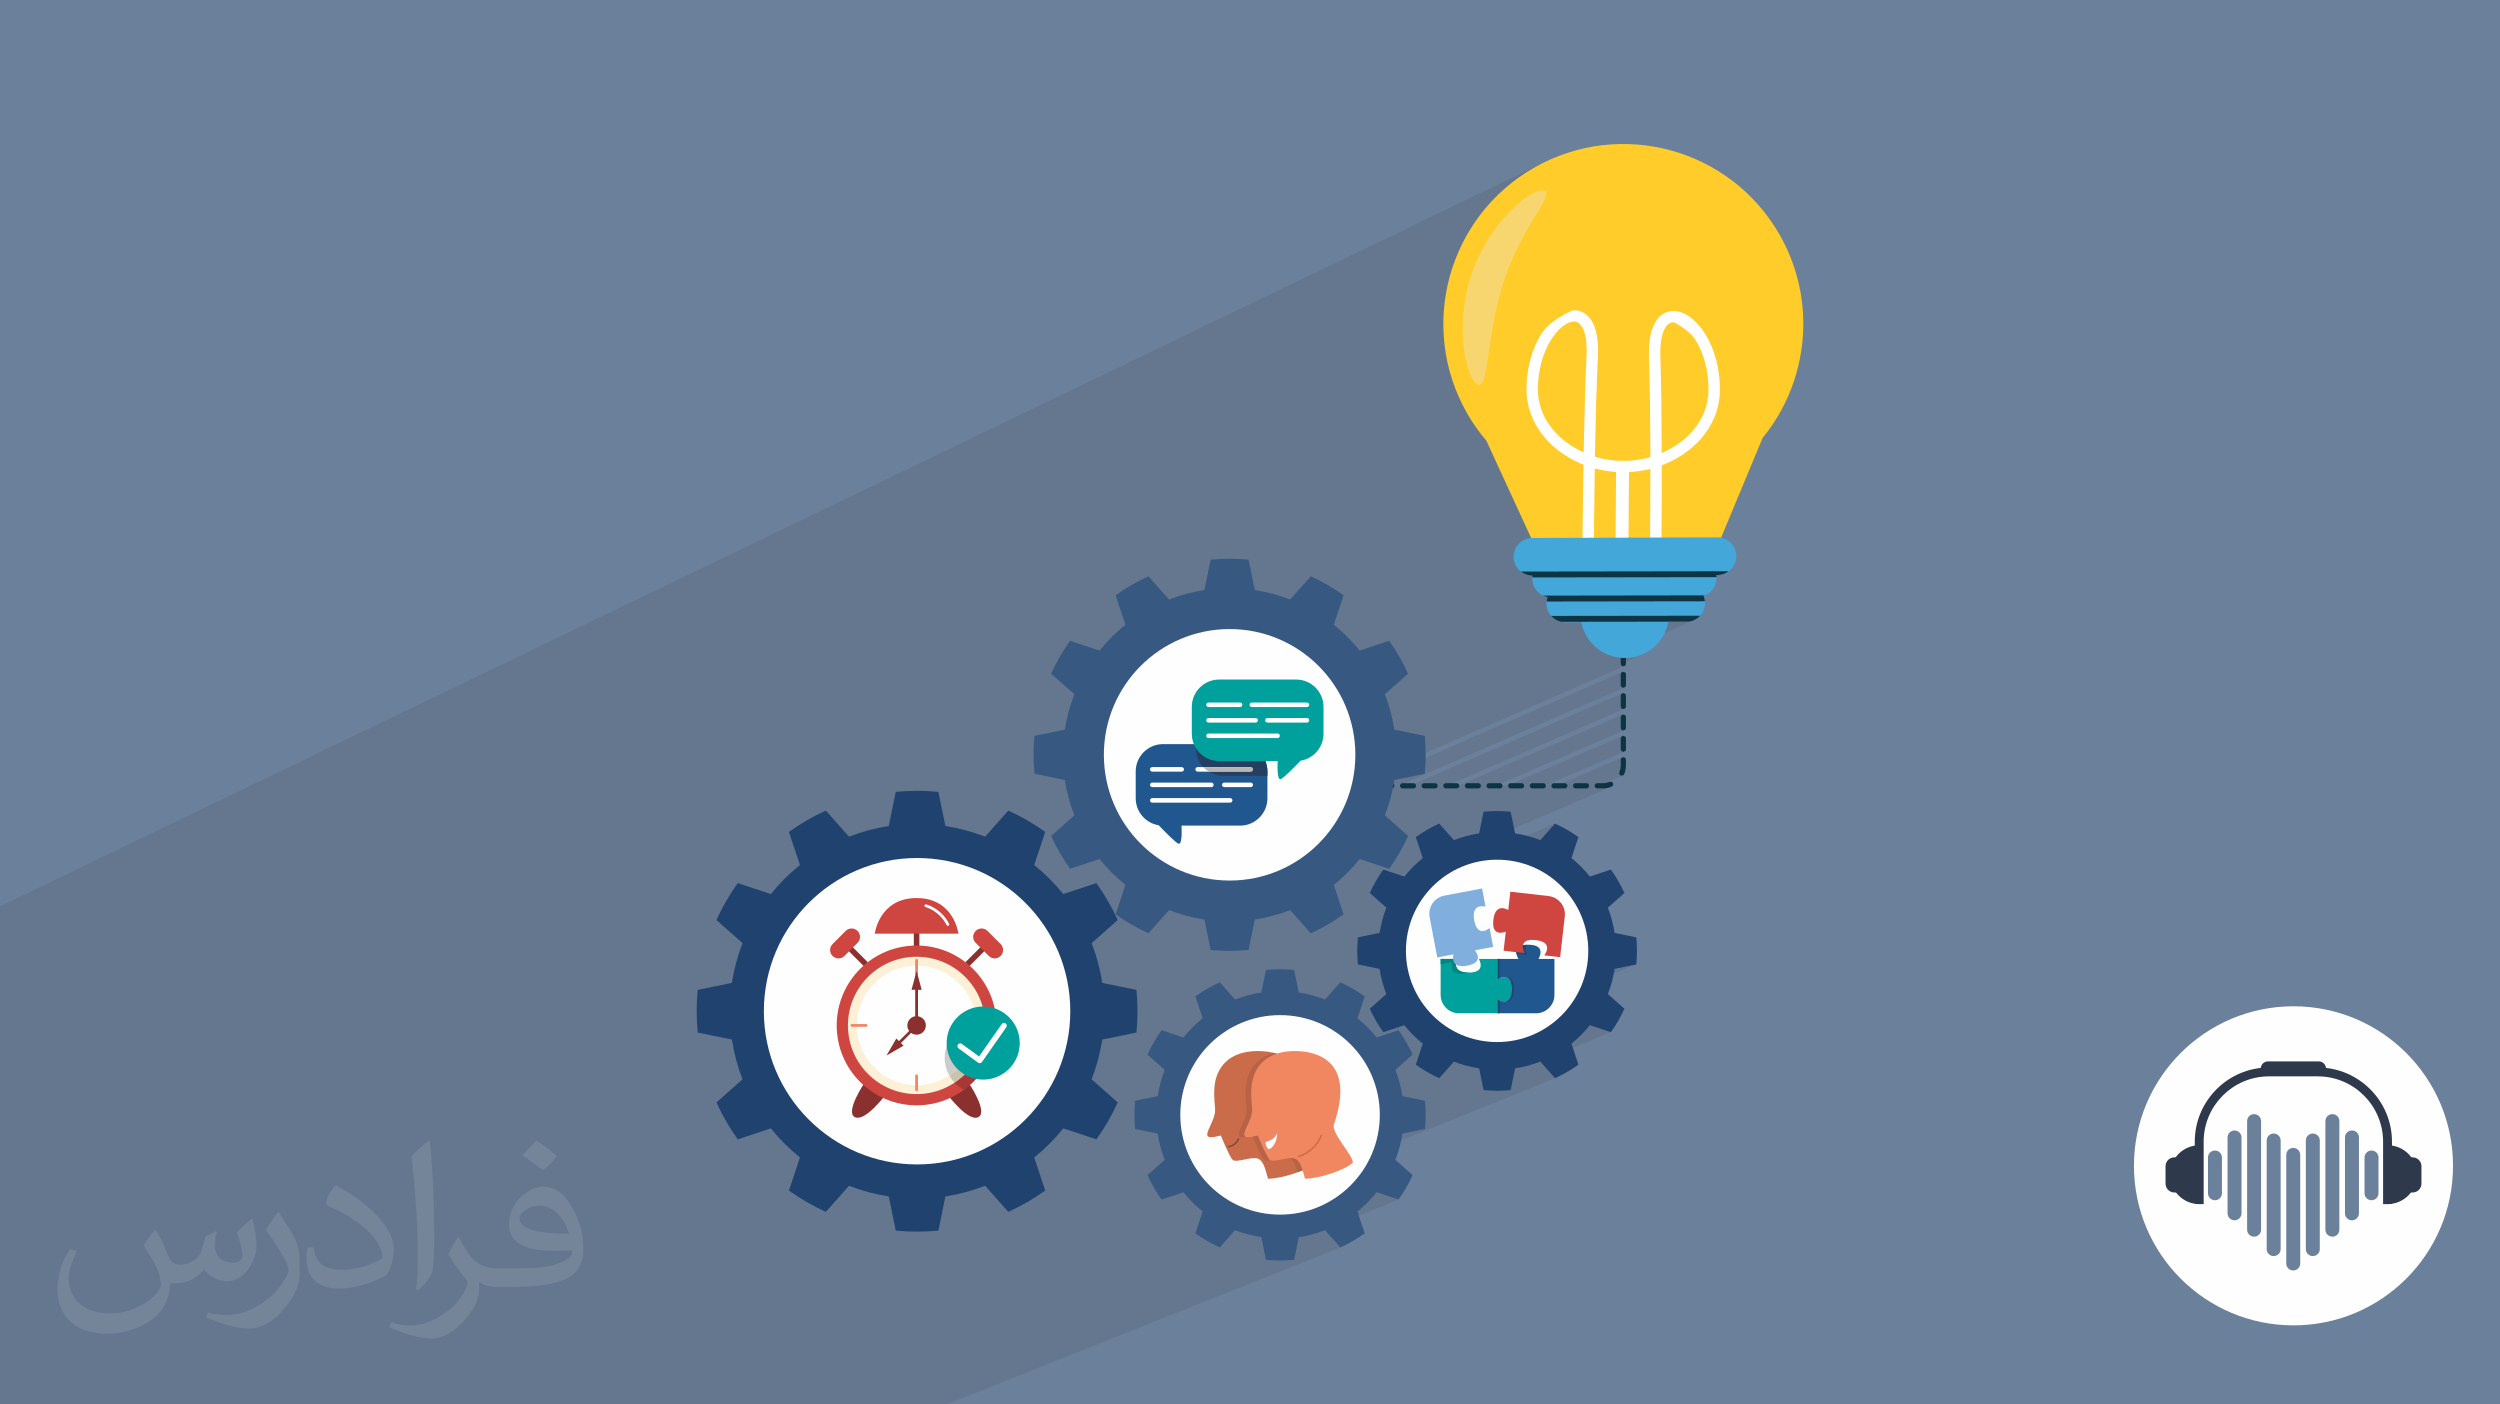 <?xml version="1.0" encoding="UTF-8"?>
<!DOCTYPE svg PUBLIC "-//W3C//DTD SVG 1.1//EN" "http://www.w3.org/Graphics/SVG/1.1/DTD/svg11.dtd">
<!-- Creator: CorelDRAW 2020 (64-Bit) -->
<svg xmlns="http://www.w3.org/2000/svg" xml:space="preserve" width="94.192mm" height="52.917mm" version="1.1" style="shape-rendering:geometricPrecision; text-rendering:geometricPrecision; image-rendering:optimizeQuality; fill-rule:evenodd; clip-rule:evenodd"
viewBox="0 0 9404.92 5283.66"
 xmlns:xlink="http://www.w3.org/1999/xlink"
 xmlns:xodm="http://www.corel.com/coreldraw/odm/2003">
 <defs>
  <style type="text/css">
   <![CDATA[
    .fil7 {fill:#0C3442}
    .fil10 {fill:#1F426E}
    .fil8 {fill:#375880}
    .fil13 {fill:#43A7D9}
    .fil9 {fill:#5A7BA5}
    .fil0 {fill:#6B809B}
    .fil6 {fill:#E7F3FF}
    .fil14 {fill:#F8D66F}
    .fil11 {fill:#FFCC29}
    .fil12 {fill:white}
    .fil15 {fill:#FEFEFE;fill-rule:nonzero}
    .fil28 {fill:#F08761;fill-rule:nonzero}
    .fil31 {fill:#FCF1D7;fill-rule:nonzero}
    .fil24 {fill:#CF4540;fill-rule:nonzero}
    .fil29 {fill:#D06A42;fill-rule:nonzero}
    .fil25 {fill:#CA6C4A;fill-rule:nonzero}
    .fil27 {fill:#B86346;fill-rule:nonzero}
    .fil20 {fill:#CCCCCB;fill-rule:nonzero}
    .fil33 {fill:#CAC4AE;fill-rule:nonzero}
    .fil32 {fill:#A83836;fill-rule:nonzero}
    .fil30 {fill:#8A302F;fill-rule:nonzero}
    .fil26 {fill:#88462F;fill-rule:nonzero}
    .fil18 {fill:#B5B6B5;fill-rule:nonzero}
    .fil22 {fill:#80AFDE;fill-rule:nonzero}
    .fil19 {fill:#00A09C;fill-rule:nonzero}
    .fil16 {fill:#1F578E;fill-rule:nonzero}
    .fil21 {fill:#00857F;fill-rule:nonzero}
    .fil23 {fill:#224771;fill-rule:nonzero}
    .fil17 {fill:#253F61;fill-rule:nonzero}
    .fil4 {fill:#2E394C;fill-rule:nonzero}
    .fil5 {fill:#6B809B;fill-rule:nonzero}
    .fil3 {fill:#FEFEFE;fill-rule:nonzero}
    .fil1 {fill:#2B2A29;fill-opacity:0.102}
    .fil2 {fill:#FEFEFE;fill-opacity:0.102}
   ]]>
  </style>
 </defs>
 <g id="Layer_x0020_1">
  <polygon class="fil0" points="-0,0 9404.92,0 9404.92,5283.66 -0,5283.66 "/>
  <path class="fil1" d="M-0 5062.7l0 -0.5 0 -0.08 0 -2.06 0 -2.51 0 -0.43 0 -0.29 0 -0.33 0 -2.02 0 -0.96 0 -0.59 0 -0.34 0 -4.58 0 -0.1 0 -5.82 0 -1.18 0 -1.71 0 -0.87 0 -0.78 0 -1.71 0 -0.71 0 -2.51 0 -5.7 0 -1.69 0 -1.73 0 -0.55 0 -1.23 0 -1.71 0 -0.06 0 -0.13 0 -0.02 0 -5.44 0 -1.91 0 -5.24 0 -5.79 0 -5.57 0 -5.43 0 -5.26 0 -0.29 0 -0.1 0 -1.04 0 -0.71 0 -2.03 0 -1.23 0 -1.02 0 -1.45 0 -0.72 0 -7.84 0 -0.17 0 -0.63 0 -0.26 0 -3.99 0 -3.16 0 -4.91 0 -2.31 0 -0.42 0 -3.4 0 -3.69 0 -1.12 0 -4.15 0 -0.92 0 -10.24 0 -5.03 0 -3.5 0 -0.25 0 -1.36 0 -3.94 0 -1.12 0 -2.14 0 -1.15 0 -0.72 0 -2.16 0 -4.19 0 -0.03 0 -1.07 0 -0.73 0 -0.83 0 -2 0 -0.8 0 -1.45 0 -3.65 0 -0.57 0 -2.21 0 -2.5 0 -0.31 0 -1.65 0 -0.58 0 -1.91 0 -2.32 0 -0.7 0 -0.73 0 -2.99 0 -2.23 0 -0.14 0 -0.26 0 -2.39 0 -5.81 0 -5.47 0 -5.73 0 -0.7 0 -2.87 0 -0.37 0 -0.73 0 -0.1 0 -0.79 0 -2.18 0 -1.38 0 -0.94 0 -1.71 0 -2.18 0 -3.1 0 -1.82 0 -0.5 0 -1.43 0 -2.06 0 -2.22 0 -0.07 0 -0.09 0 -0.81 0 -1.79 0 -0.87 0 -0.73 0 -1.08 0 -0.05 0 -3.98 0 -1.04 0 -2.82 0 -8.21 0 -1.48 0 -1.05 0 -2.9 0 -2.76 0 -3.77 0 -0.67 0 -4.99 0 -8.99 0 -2.7 0 -2.83 0 -4.68 0 -3.83 0 -4.84 0 -2.74 0 -0.82 0 -0.73 0 -0.64 0 -1.24 0 -0.1 0 -0.26 0 -1.24 0 -0.54 0 -0.38 0 -2.55 0 -0.94 0 -0.47 0 -0.27 0 -0.26 0 -0.01 0 -0.81 0 -0.24 0 -0.27 0 -0.01 0 -1.25 0 -0.17 0 -3.53 0 -1.23 0 -0.32 0 -3.43 0 -0.36 0 -3.26 0 -1.79 0 -2.02 0 -1.46 0 -1.27 0 -1.67 0 -2.59 0 -3.43 0 -2.56 0 -0.29 0 -15.49 0 -11.15 0 -4.98 0 -12.42 0 -4.98 0 -5.82 0 -4.02 0 -1.32 0 -6.49 0 -1.04 0 -3.41 0 -4 0 -0.58 0 -0.14 0 -2.24 0 -1.96 0 -0.01 0 -0.01 0 -0.01 0 -7.22 0 -4.91 0 -6.86 0 -2.02 0 -0.08 0 -1.68 0 -2.09 0 -1.58 0 -15.62 0 -6.94 0 -9.77 0 -1.04 0 -0.26 0 -0.69 0 -3.91 0 -14.26 0 -7.01 0 -2.47 0 -11.09 0 -0.05 0 -4.27 0 -0.88 0 -0.6 0 -4.65 0 -1.13 0 -2.77 0 -1.07 0 -5.89 0 -5.74 0 -2.01 0 -4.06 0 -13.43 0 -2.28 0 -6.01 0 -3.81 0 -3.1 0 -0.08 0 -1.06 0 -0.86 0 -0.93 0 -1.26 0 -0.87 0 -3.77 0 -2.81 0 -0.08 0 -0.56 0 -0.41 0 -3.12 0 -1.02 0 -6.84 0 -5.52 0 -11.58 0 -6.29 0 -8.93 0 -0.53 0 -1.47 0 -44.75 0 -0.51 0 -6.93 0 -7.56 0 -0.57 0 -12.04 0 -2.95 0 -41.62 0 -0.54 0 -5.47 0 -31.91 0 -27.25 0 -0.22 0 -12.39 0 -3.21 0 -12.47 0 -28.06 0 -12.81 0 -24.63 0 -2.49 0 -10.56 0 -1.01 0 -13.54 0 -18.88 0 -3.48 0 -4.82 0 -46.14 0 -27.53 0 -11.97 0 -28.8 0 -30.46 0 -3.68 0 -0.19 0 -208.94 0 -227.68 0 -9.03 0 -81.95 0 -1.48 5802.39 -2795.68 -30.7 16.49 -29.83 18.02 -28.58 19.29 -27.3 20.52 -26.02 21.69 -24.71 22.79 -23.39 23.84 -22.06 24.82 -20.71 25.76 -16.01 22.04 220.83 -105.93 7.21 -3.01 6.69 -2.24 6.15 -1.48 5.56 -0.68 4.93 0.11 4.27 0.93 3.45 1.63 2.53 2.22 1.65 2.82 0.82 3.38 0.01 3.97 -0.75 4.55 -1.47 5.13 -2.16 5.71 -2.79 6.27 -3.39 6.85 -3.95 7.41 -4.48 7.97 -4.96 8.54 -5.4 9.09 -5.8 9.65 -6.17 10.2 -6.49 10.74 -6.77 11.29 -7.02 11.84 -7.23 12.38 -7.38 12.91 -7.52 13.46 -7.59 13.99 -7.65 14.52 -7.65 15.04 -7.61 15.58 -7.54 16.09 -7.43 16.61 -7.27 17.12 -7.08 17.64 -6.85 18.15 -6.57 18.66 -6.19 18.93 -5.76 18.94 -5.33 18.92 -4.95 18.84 -4.57 18.73 -4.23 18.57 -3.91 18.37 -3.62 18.12 -3.34 17.84 -3.11 17.51 -2.88 17.13 -2.68 16.71 -2.51 16.27 -2.36 15.76 -2.22 15.17 307.24 -143.93 4.37 -1.98 2.78 -1.2 0.97 -0.41 1.09 -0.03 1.09 -0.02 1.09 0 1.08 0.01 1.08 0.03 1.08 0.05 1.08 0.06 1.07 0.08 10.55 1.52 10.02 2.97 9.46 4.37 8.83 5.75 8.17 7.09 7.45 8.39 6.7 9.66 5.9 10.86 2.58 5.73 2.38 6.01 2.19 6.3 1.99 6.57 1.8 6.85 1.6 7.12 1.41 7.4 1.2 7.67 1.01 7.95 0.81 8.22 0.5 6.89 249.65 -116.01 9.52 -4.23 10.07 -2.82 10.57 -1.37 1.19 -0.05 1.38 -0.02 1.44 0 1.41 0.01 1.28 0.02 1.04 0.02 0.7 0.01 0.26 0.01 7.83 0.78 7.85 1.52 7.85 2.23 7.84 2.93 7.8 3.59 7.76 4.26 7.68 4.89 7.59 5.52 7.49 6.12 7.36 6.71 7.21 7.27 7.06 7.83 6.87 8.35 6.67 8.87 6.45 9.36 6.21 9.83 6.22 10.74 5.88 11.11 5.52 11.47 5.15 11.81 4.78 12.14 4.39 12.44 4.01 12.74 3.61 13.01 3.21 13.27 2.79 13.52 2.37 13.73 1.93 13.95 1.5 14.13 1.04 14.31 0.59 14.47 0.12 14.61 -0.39 12.74 -0.96 12.6 -1.52 12.45 -2.08 12.28 -2.64 12.12 -3.17 11.95 -3.7 11.77 -4.24 11.58 -4.76 11.39 -5.27 11.18 -5.79 10.97 -6.29 10.76 -6.78 10.54 -7.28 10.31 -7.76 10.07 -8.24 9.83 -7.96 8.78 -8.31 8.52 -8.65 8.26 -8.98 7.98 -9.3 7.7 -9.6 7.41 -9.88 7.12 -10.15 6.83 -10.42 6.52 -10.67 6.2 -10.9 5.89 -11.13 5.56 -11.34 5.23 -63.47 28.71 0 10.05 -0.01 16.86 -0.01 16.85 -0.03 16.82 -0.01 7.41 421.9 -190.2 -0.01 0.01 -0.04 0.02 -0.14 0.06 -0.04 0.03 -0.11 0.05 -421.56 190.04 -0.02 9.38 -0.04 16.73 -0.05 16.67 -0.05 16.6 -0.07 16.52 -0.07 16.43 -0.09 16.34 -0.09 16.21 -0.1 16.09 -0.11 15.95 -0.11 15.81 -0.13 15.64 -0.07 8.39 -0.07 7.88 -0.06 7.36 -0.06 6.81 -0.06 6.25 0 0.29 2.8 -0.36 15.55 -2.02 16.08 -2.09 16.47 -2.14 16.73 -2.17 16.86 -2.19 16.85 -2.2 16.73 -2.17 16.47 -2.14 16.08 -2.09 15.55 -2.02 14.89 -1.94 14.09 -1.83 13.17 -1.71 12.11 -1.57 10.93 -1.42 9.61 -1.25 8.16 -1.06 6.57 -0.85 4.86 -0.64 3.02 -0.39 1.03 -0.13 -302.38 134.29 8.72 -0.03 31.81 -0.1 31.05 -0.1 30.02 -0.1 28.76 -0.09 27.23 -0.09 25.45 -0.08 23.4 -0.08 21.11 -0.06 18.56 -0.06 15.76 -0.05 12.7 -0.04 9.39 -0.03 5.82 -0.02 1.19 0 0.58 -0.01 0.22 0 0.01 0 0.01 0 13.43 -1.39 1.77 -0.38 10.39 -3.27 1.9 -0.74 -1.12 0.49 1.16 -0.36 -200.53 88.47 12.32 -0.04 18.54 -0.06 16.73 -0.06 14.71 -0.04 12.49 -0.04 10.06 -0.04 7.44 -0.02 4.61 -0.01 1.58 -0.01 14.27 -1.49 13.25 -4.15 0.15 -0.06 -50.53 22.24 10.67 -0.01 13.48 -0.02 10.86 -0.02 8.03 -0.01 4.97 -0.01 1.71 0 -123.83 54.44 18.51 -0.02 18.83 -0.03 16.99 -0.02 14.94 -0.02 12.69 -0.02 10.21 -0.01 7.56 -0.01 4.68 -0.01 1.61 0 -4.1 4.16 -4.43 3.81 -4.73 3.44 -5.01 3.04 -5.28 2.62 -2.85 1.25 1.88 -0.59 -273.8 120.04 -0.22 0.71 -0.2 1.99 0 1.73 0 4.54 0 6.44 0 5.21 2.86 0.36 16.08 0.44 16.13 -1.12 16.08 -2.72 15.92 -4.34 15.63 -6 -82.62 36.15 0.15 1.46 0.58 1.85 0.91 1.68 1.2 1.46 1.46 1.2 1.68 0.91 1.85 0.58 1.99 0.2 1.99 -0.2 1.85 -0.58 -1026.1 448.59 -0.73 3.16 -3.13 11 49.65 -21.7 -1.68 0.91 -1.46 1.2 -1.2 1.46 -0.91 1.68 -0.58 1.85 -0.13 1.28 978.58 -427.41 -1.68 0.91 -1.46 1.2 -1.2 1.46 -0.91 1.68 -0.58 1.85 -0.2 1.99 0 1.73 0 4.54 0 6.44 0 7.37 0 7.37 0 6.44 0 4.54 0 1.73 0.2 1.99 0.58 1.85 0.91 1.68 1.2 1.46 1.46 1.2 1.68 0.91 1.85 0.58 1.99 0.2 1.99 -0.2 1.85 -0.58 -843.58 367.31 -0.16 0.51 -0.2 1.99 0.2 1.99 0.58 1.85 0.91 1.68 1.21 1.46 1.46 1.2 1.67 0.91 1.85 0.58 1.99 0.2 1.75 0 2.49 0 822.19 -357.66 -1.68 0.91 -1.46 1.21 -1.2 1.46 -0.91 1.67 -0.58 1.85 -0.2 1.99 0 1.73 0 4.55 0 6.43 0 7.37 0 7.38 0 6.43 0 4.55 0 1.73 0.2 1.99 0.58 1.85 0.91 1.67 1.2 1.47 1.46 1.2 1.68 0.91 1.85 0.58 1.99 0.2 1.99 -0.2 1.85 -0.58 -679.66 294.74 0.13 0.25 1.2 1.46 1.46 1.2 1.68 0.91 1.85 0.58 1.99 0.2 1.75 0 4.61 0 6.51 0 7.47 0 3.25 0 640.11 -277.33 -1.68 0.91 -1.46 1.2 -1.2 1.46 -0.91 1.68 -0.58 1.85 -0.2 1.99 0 1.73 0 4.54 0 6.43 0 7.38 0 7.37 0 6.43 0 4.55 0 1.73 0.2 1.99 0.58 1.85 0.91 1.67 1.2 1.47 1.46 1.2 1.68 0.91 1.85 0.58 1.99 0.2 1.99 -0.2 1.85 -0.58 -507.1 219.02 0.2 0 4.61 0 6.51 0 7.47 0 7.47 0 5.85 0 43.86 -18.93 -1.68 0.91 -1.46 1.2 -1.2 1.46 -0.91 1.68 -0.58 1.85 -0.01 0.07 429.29 -185.24 -1.68 0.91 -1.46 1.2 -1.2 1.46 -0.91 1.68 -0.58 1.85 -0.2 1.99 0 1.73 0 4.54 0 6.44 0 7.37 0 7.37 0 6.44 0 4.54 0 1.73 0.2 1.99 0.58 1.85 0.91 1.68 1.2 1.46 1.46 1.2 1.68 0.91 1.85 0.58 1.99 0.2 1.99 -0.2 1.85 -0.58 -322.44 138.7 4.31 0 5.69 0 44.02 -18.93 -1.68 0.91 -1.45 1.2 -1.21 1.46 -0.91 1.68 -0.58 1.85 -0.2 1.99 0.2 1.99 0.58 1.85 0.91 1.68 0.95 1.16 264.13 -113.51 -1.68 0.91 -1.46 1.2 -1.2 1.46 -0.91 1.68 -0.58 1.85 -0.2 1.99 0 0.86 0 2.28 0 3.22 0 3.69 0 3.68 0 3.22 0 2.28 0 0.86 -0.09 3.42 -0.25 3.38 -0.41 3.33 -0.58 3.29 -0.73 3.23 -0.88 3.17 -1.04 3.11 -1.17 3.04 -0.58 1.91 -0.18 1.93 0.2 1.9 0.56 1.81 0.88 1.68 1.2 1.48 1.49 1.24 1.76 0.95 1.92 0.57 1.93 0.18 1.9 -0.2 1.81 -0.55 -103.94 44.51 1.08 1.3 1.46 1.2 1.67 0.91 1.85 0.58 1.99 0.2 0.88 0 2.3 0 3.27 0 3.73 0 3.73 0 3.26 0 2.31 0 0.87 0 4.42 -0.11 4.37 -0.33 4.3 -0.54 4.24 -0.74 4.16 -0.95 4.08 -1.14 4 -1.33 3.91 -1.51 -773.66 330.9 -6.01 7.3 -126.22 53.97 -3.7 7.89 2.68 2.38 7.06 6.26 9.97 8.87 7.72 6.86 669.25 -285.54 -2.38 2.68 -6.26 7.06 -8.87 9.96 -10.14 11.44 -10.15 11.43 -8.87 9.97 -6.26 7.06 -2.38 2.68 -173.58 73.91 11.13 -0.28 17.65 0.45 17.41 1.32 17.17 2.19 16.88 3.02 16.6 3.83 16.28 4.61 15.94 5.39 15.58 6.15 15.2 6.87 14.79 7.57 14.37 8.26 13.92 8.93 13.44 9.57 12.96 10.17 12.45 10.78 11.91 11.36 11.35 11.91 10.78 12.44 10.18 12.96 9.57 13.45 8.92 13.92 8.27 14.36 7.57 14.79 6.87 15.2 6.14 15.58 5.39 15.94 4.62 16.29 3.83 16.59 3.02 16.88 2.19 17.17 1.32 17.41 0.45 17.65 -0.45 17.65 -1.32 17.41 -2.19 17.17 -3.02 16.88 -3.83 16.59 -4.62 16.29 -5.06 14.95 119.51 -49.31 3.5 -0.72 9.25 -1.9 13.07 -2.69 14.98 -3.08 14.98 -3.09 13.07 -2.69 9.25 -1.9 3.5 -0.72 -209.2 86.24 -5.24 11.59 -7.57 14.79 -8.27 14.36 -8.92 13.92 -9.57 13.45 -10.18 12.96 -10.78 12.44 -11.35 11.91 -11.91 11.36 -12.45 10.78 -12.96 10.17 -13.44 9.57 -13.92 8.93 -14.37 8.26 -14.79 7.57 -15.2 6.87 -268.73 110.16 7.65 2.4 11.82 3.33 11.91 3.02 11.99 2.7 12.07 2.36 12.13 2.03 0.72 3.5 0.77 3.76 415.15 -169.7 3.39 1.13 8.96 2.98 12.66 4.21 14.51 4.82 14.52 4.82 12.66 4.21 8.95 2.98 3.39 1.13 -302.7 123.35 2.23 -0.63 11.73 -3.67 11.62 -3.98 11.52 -4.31 2.38 2.68 6.27 7.06 8.86 9.97 10.15 11.43 10.15 11.43 8.86 9.97 6.26 7.06 2.38 2.68 -686.26 278.34 -2.26 5.72 -7.51 16.62 -8.29 16.19 -9.04 15.72 -9.77 15.23 -10.46 14.71 -11.13 14.18 -11.8 13.62 -12.42 13.03 -13.03 12.42 -13.62 11.8 -14.18 11.13 -14.71 10.46 -15.23 9.77 -15.72 9.04 -16.19 8.29 -16.62 7.51 -261.51 105.34 7.31 1.86 12.49 2.8 12.56 2.46 12.63 2.12 0.75 3.65 0.25 1.23 432.88 -174.05 3.53 1.18 9.33 3.1 13.18 4.38 15.12 5.03 15.12 5.02 13.18 4.38 9.33 3.1 3.53 1.18 -331.72 132.93 6.5 -1.65 12.31 -3.47 12.21 -3.82 12.11 -4.15 11.99 -4.48 2.48 2.79 6.52 7.35 9.23 10.38 10.58 11.91 10.57 11.91 9.23 10.38 6.52 7.35 2.48 2.79 -1482.02 590.82 -55.24 0 -102.73 0 -54.25 0 -10.83 0 -20.71 0 -123.22 0 -12.69 0 -58.8 0 -6.7 0 -92.95 0 -115.63 0 -41.03 0 -42.32 0 -7.68 0 -9.39 0 -35.92 0 -3.69 0 -28.85 0 -4.62 0 -0.06 0 -20.78 0 -29.38 0 -7.84 0 -46.11 0 -5.76 0 -17.73 0 -3.19 0 -3.56 0 -7.51 0 -1.26 0 -0.05 0 -66.45 0 -0.76 0 -23.88 0 -0.07 0 -8.07 0 -1.95 0 -1.94 0 -2.75 0 -11.34 0 -2.55 0 -27.51 0 -14.89 0 -10.99 0 -26.23 0 -16.75 0 -18.97 0 -0.51 0 -27.58 0 -7.41 0 -7.63 0 -38.08 0 -0.95 0 -3.79 0 -10.43 0 -4.42 0 -0.53 0 -2.68 0 -16.5 0 -2.64 0 -7.35 0 -2.26 0 -2.21 0 -0.78 0 -3.37 0 -67.17 0 -8.97 0 -2.19 0 -25.16 0 -10.02 0 -2.03 0 -22.51 0 -7.98 0 -4.3 0 -25.85 0 -10.33 0 -23.08 0 -4.96 0 -3.02 0 -0.01 0 -0.05 0 -1.64 0 -0.06 0 -11.56 0 -0.08 0 -0.06 0 -14.76 0 -17.41 0 -2.05 0 -27.96 0 -0.03 0 -0.41 0 -0.02 0 -0.03 0 -0.14 0 -0.29 0 -0.02 0 -1.39 0 -0.03 0 -0.05 0 -0.39 0 -0.11 0 -0.32 0 -0.16 0 -0.31 0 -0.15 0 -0.29 0 -0.18 0 -0.29 0 -0.17 0 -0.29 0 -0.18 0 -0.28 0 -0.19 0 -0.44 0 -0.44 0 -0.17 0 -0.29 0 -0.18 0 -0.26 0 -0.18 0 -0.26 0 -0.21 0 -0.23 0 -0.19 0 -0.02 0 -0.24 0 -0.02 0 -0.18 0 -0.24 0 -0.02 0 -0.2 0 -0.23 0 -0.02 0 -0.19 0 -0.31 0 -0.11 0 -0.11 0 -0.06 0 -0.27 0 -0.15 0 -0.05 0 -0.24 0 -0.15 0 -0.05 0 -0.23 0 -0.2 0 -0.02 0 -0.2 0 -0.02 0 -0.18 0 -0.02 0 -0.03 0 -0.17 0 -0.05 0 -0.16 0 -0.04 0 -0.19 0 -0.05 0 -0.16 0 -0.01 0 -0.16 0 -0.11 0 -0.17 0 -0.02 0 -0.09 0 -0.22 0 -0.09 0 -0.45 0 -0.03 0 -0.01 0 -0.36 0 -0.19 0 -0.17 0 -0.03 0 -0.02 0 -0.01 0 -0.03 0 -0.18 0 -0.12 0 -0.02 0 -0.04 0 -0.07 0 -0.18 0 -0.09 0 -0.08 0 -0.08 0 -0.17 0 -0.09 0 -0.02 0 -0.05 0 -0.09 0 -0.2 0 -0.06 0 -0.13 0 -0.21 0 -0.25 0 -0.19 0 -0.26 0 -0.16 0 -0.4 0 -0.21 0 -0.22 0 -0.2 0 -0.21 0 -0.22 0 -0.17 0 -0.28 0 -0.14 0 -0.26 0 -0.14 0 -0.28 0 -0.12 0 -0.18 0 -0.09 0 -0.11 0 -1.84 0 -0.03 0 -0.01 0 -0.34 0 -0.03 0 -0.02 0 -0.34 0 -0.02 0 -0.02 0 -0.21 0 -0.16 0 -0.02 0 -0.8 0 -34.46 0 -16.83 0 -7.94 0 -6.62 0 -13.14 0 -1.42 0 -3.71 0 -12.95 0 -4.12 0 -0.07 0 -0.19 0 -9.14 0 -2.12 0 -0.03 0 -3.56 0 -3.54 0 -19.05 0 -28.88 0 -0.67 0 -21 0 -17.78 0 -3.74 0 -7.74 0 -16.07 0 -16.04 0 -0.24 0 -7.05 0 -0.25 0 -6.65 0 -0.01 0 -0.89 0 -3.6 0 -4.67 0 -3.78 0 -1.18 0 -3.15 0 -8.23 0 -15.25 0 -1.34 0 -0.91 0 -10.32 0 -3.8 0 -5.09 0 -15.86 0 -15.76 0 -13.5 0 -7.43 0 -7.69 0 -5.67 0 -3.32 0 -13.22 0 -7.86 0 -5.11 0 -4.77 0 -3.5 0 -11.34 0 -31.89 0 -9.45 0 -30.23 0 -2.68 0 -22.59 0 -13.68 0 -6 0 -7.66 0 -7.78 0 -19.24 0 -8.97 0 -13.66 0 -11.61 0 -8.8 0 -3.58 0 -16.36 0 -15.15 0 -10.3 0 -19.67 0 -11.65 0 -4.45 0 -27.11 0 -22.34 0 -8.37 0 -5.11 0 -28.38 0 -7.71 0 -15 0 -22.04 0 -40.23 0 -7.95 0 -19.95 0 -10.23 0 -40.52 0 -0.73 0 -2.94 0 -7 0 -0.95 0 -28.6 0 -14.01 0 -7.59 0 -8.52 0 -1.24 0 -9.51 0 -14.93 0 -1.82 0 -1.3 0 -1.11 0 -6.78 0 -9.35 0 -3.13 0 -3.85 0 -29.59 0 -9.79 0 -7.11 0 -3.16 0 -24.11 0 -20.62 0 -14.22 0 -2.95 0 -1.02 0 -3.87 0 -3.06 0 -0.08 0 -3.72 0 -4.38 0 -1.21 0 -20.91 0 -12.81 0 -0.44 0 -9.91 0 -5.69 0 -10.16 0 -17.92 0 -15.69 0 -6.63 0 -0.22 0 -6.41 0 -2.71 0 -2.42 0 -1.79 0 -1.8 0 -1.64 0 -3.03 0 -1.57 0 -1.3 0 -8.24 0 -15.11 0 -3.18 0 -6.05 0 -4.35 0 -0.15 0 -18.35 0 -1.44 0 -3.71 0 -1.79 0 -6.4 0 -0.61 0 -0.11 0 -8.21 0 -11.91 0 -6.3 0 -1.97 0 -0.34 0 -3.42 0 -0.68 0 -0.01 0 -0.02 0 -0.83 0 -0.31 0 -0.13 0 -1.18 0 -2.43 0 -0.2 0 -0.96 0 -0.32 0 -0.85 0 -0.34 0 -0.93 0 -0.27 0 -0.02 0 -2.29 0 -0.13 0 -0.23 0 -0.83 0 -0.14 0 -0.27 0 -0.73 0 -0.46 0 -0.79 0 -0.39 0 -1.13 0 -2.89 0 -4.36 0 -1.37 0 -5.18 0 -1.79 0 -6.32 0 -8.83 0 -0.08 0 -1.69 0 -1.45 0 -5.02 0 -12.46 0 -9.74 0 -1.96 0 -8.86 0 -8.3 0 -0.36 0 -4.85 0 -1.8 0 -0.13 0 -2.38 0 -3.74 0 -8.52 0 -11.62 0 -9.46 0 -7.56 0 -9.07 0 -2.83 0 -9.36 0 -3.76 0 -1.49 0 -1.79 0 -1 0 -5.19 0 -2.37 0 -22.76 0 -3.18 0 -1.37 0 -0.39 0 -1.19 0 -6.69 0 -9.69 0 -10.81 0 -0.09 0 -0.88 0 -4.31 0 -1.8 0 -6.12 0 -0.1 0 -6.09 0 -19.73 0 -3.81 0 -6.2 0 -9.66 0 -6.49 0 -6.38 0 -5.32 0 -1.8 0 -2.09 0 -3.96 0 -1.31 0 -7.7 0 -7.72 0 -13.07 0 -16.64 0 -1.06 0 -0.72 0 -1.8 0 -8.49 0 -5.35 0 -1.8 0 -5.97 0 -4.85 0 -19.46 0 -5.57 0 -21.08 0 0 -3.3 0 -1.07 0 -0.44 0 -0.83 0 -0.79 0 -2.58 0 -0.11 0 -5.7 0 -3.67 0 -1.92 0 -1.63 0 -1.51 0 -2.55 0 -6.94 0 -1.48 0 -1.7 0 -0.38 0 -0.29 0 -0.48 0 -0.31 0 -1.01 0 -1.54 0 -4.94 0 -3.98 0 -0.48 0 -3.7 0 -0.79 0 -4.73 0 -3.08 0 -2.55 0 -0.67 0 -0.7 0 -2.39 0 -0.79 0 -2.54 0 -5.32 0 -1.43 0 -6.12 0 -4.98 0 -0.6 0 -1.78 0 -3.33 0 -9.03 0 -1.16 0 -0.44 0 -0.43 0 -0.78 0 -5.71 0 -6.08 0 -0.03 0 -0.45 0 -3.34 0 -3.82 0 -3.65 0 -4.54 0 -14.02 0 -5.42 0 -2.17 0 -0.2 0 -3 0 -0.21 0 -1.72 0 -0.43 0 -0.46 0 -1.47 0 -0.79 0 -0.63 0 -5.82 0 -0.38 0 -1.79 0 -2.68 0 -0.78 0 -9.96 0 -0.98 0 -1.35 0 -0.22 0 -4.22 0 -4.22 0 -4.72 0 -0.41 0 -15.78 0 -2.59zm6097.06 -2605.9l-28.99 12.7 0.01 0 28.98 -12.7z"/>
  <path class="fil2" d="M585.61 4627.16c17.95,27.21 29.6,53.36 40.96,82.43 8.45,16.91 12.93,48.09 52.57,48.09 11.61,0 28.28,-3.42 43.06,-11.61 16.63,-8.73 29.32,-21.94 35.94,-42l15.85 -53.36 38.57 -19.02 2.64 2.64c-5.27,20.09 -6.59,39.36 -6.59,54.43 0,44.63 38.57,61.56 69.22,61.56 17.95,0 34.09,-8.73 34.09,-25.11 0,-21.13 -8.98,-57.06 -20.62,-89.29 17.95,-17.95 35.94,-35.94 56.53,-50.47l3.17 1.6c8.98,38.04 14,75.56 14,100.66 0,24.57 -10.83,51.79 -19.81,69.49 -18.49,34.87 -51.25,62.62 -90.87,62.62 -30.1,0 -63.65,-15.07 -86.66,-43.06l-1.32 0c-21.66,26.96 -55.22,51.25 -108.86,51.25l-16.63 0c-2.64,35.41 -10.29,60.49 -21.94,82.95 -31.95,62.34 -126.81,106.47 -216.1,106.47 -124.17,0 -186.51,-71.59 -186.51,-166.96 0,-58.91 19.27,-113.6 48.88,-152.42l24.29 10.04c-18.49,35.41 -30.91,68.68 -30.91,101.45 0,89.29 72.66,131.83 156.4,131.83 77.68,0 173.83,-49.41 191.28,-106.72 -6.59,-62.62 -30.1,-91.93 -66.04,-148.99 10.83,-19.02 24.83,-38.04 42.28,-58.38l3.17 0 0 0 0 0 -0.02 -0.09zm1432.12 -336.04c26.15,16.39 51.79,35.66 76.87,57.85 -14,19.81 -31.45,37.79 -53.11,53.64 -25.11,-20.34 -50.19,-37.79 -75.84,-56.27 17.42,-19.55 34.62,-38.29 52.04,-55.22l0 0 0 0 0 0 0 0 0 0 0.03 0zm13.47 244.11c-42.28,0 -76.87,27.75 -76.87,48.34 0,44.13 84.53,57.85 185.72,57.31 -12.68,-51.79 -57.06,-105.68 -108.86,-105.68l0.01 0.03zm-94.86 236.19c54.96,0 103.04,-1.6 139.74,-10.83 40.96,-10.29 75.56,-30.91 75.56,-45.17 0,-3.7 0,-8.19 -1.32,-11.89 -22.98,2.11 -49.41,2.11 -72.38,2.11 -74.49,0 -131.55,-16.91 -154.02,-58.66 -5.55,-11.61 -9.51,-24.57 -9.51,-39.36 0,-40.43 17.42,-79.79 48.09,-107 25.61,-22.45 53.89,-36.44 82.67,-36.44 52.04,0 93.51,41.75 122.57,107.54 15.85,35.94 26.68,77.4 26.68,129.72 0,34.87 -9.51,64.19 -31.17,85.85 -40.43,39.11 -114.92,53.89 -229.04,53.89l-51.79 0 0 0 -13.47 0c-28.28,0 -48.62,-5.02 -64.72,-17.42l-2.64 0c0.79,6.59 1.32,12.93 1.32,19.02 0,25.61 -8.45,58.38 -25.61,84.53 -50.72,75.3 -105.68,108.04 -153.24,108.04 -48.09,0 -107,-18.49 -160.11,-42.54l9.51 -18.49c17.17,7.13 40.96,11.89 73.7,11.89 85.85,0 198.66,-82.43 212.66,-163 -3.17,-6.59 -8.98,-15.32 -17.17,-24.57 -25.11,-29.85 -40.96,-54.68 -55.75,-80.83 12.68,-25.11 24.29,-45.17 35.13,-63.4l4.49 -0.53c36.72,74.77 69.99,117.55 144.23,117.55l11.61 0 0 0 53.89 0 0 0 0 0 0 0 0 0 0 0 0.09 0.01zm-371.98 78.99c6.34,-34.34 6.87,-72.91 6.87,-108.86l0 -53.36c0,-99.6 -12.68,-244.36 -22.98,-338.68 17.95,-19.27 43.06,-42 62.87,-57.31l5.81 1.6c13.47,118.62 16.63,256 16.63,383.06 0,33.3 -1.32,65.79 -4.49,89.55 -1.85,30.1 -19.27,52.83 -56.53,87.7l-8.19 -3.7zm-382.8 -157.18c1.85,46.77 24.83,83.49 105.15,83.49 49.93,0 92.19,-12.93 138.96,-35.13 8.45,-3.7 12.93,-8.73 12.93,-12.93 0,-29.32 -22.45,-68.15 -60.23,-103.55 -36.72,-33.3 -85.34,-62.62 -130.76,-82.18 -15.6,-6.59 -20.62,-13.47 -20.62,-20.09 0,-13.47 17.95,-41.75 32.77,-62.09l5.02 -0.53c52.04,27.21 110.17,67.64 153.24,112.53 39.11,41.47 63.4,83.49 63.4,129.19 0,33.81 -10.29,65.51 -26.96,95.11 -57.06,28.79 -117.83,50.72 -178.06,50.72 -73.17,0 -123.1,-34.34 -123.1,-114.92 0,-8.73 0,-22.19 3.17,-39.64l25.11 0 0 0 0 0 0 0 0 0 0 0 -0.02 0zm-132.37 -132.9l45.45 73.45c16.63,27.21 32.23,56.81 32.23,103.55l0 59.7c0,48.34 -30.91,100.13 -80.83,151.38 -39.11,34.62 -73.7,49.41 -105.68,49.41 -47.55,0 -101.98,-14.79 -164.85,-41.75l7.13 -18.49c19.81,5.27 42.79,9.77 71.06,9.77 90.36,-0.53 182.8,-66.57 225.08,-147.15 5.02,-9.26 6.87,-17.95 6.87,-24.04 0,-9.26 -5.02,-19.55 -8.98,-28.79 -22.98,-43.31 -48.62,-82.95 -76.87,-119.68 14.79,-23.25 29.6,-45.7 45.7,-67.9l3.7 0.53 0 0 0 0 0 0 0 0 0 0 -0.02 0.01z"/>
  <g id="_2154358111552">
   <path class="fil3" d="M9228.21 4385.79c0,331.48 -268.71,600.19 -600.19,600.19 -331.47,0 -600.18,-268.71 -600.18,-600.19 0,-331.47 268.71,-600.18 600.18,-600.18 331.48,0 600.19,268.71 600.19,600.18z"/>
   <path class="fil4" d="M8274.21 4529.78c-61.17,0 -110.74,-49.58 -110.74,-110.75 0,-61.16 49.57,-110.74 110.74,-110.74l0 221.49z"/>
   <path class="fil4" d="M8182.29 4486.17l-2.2 0c-18.38,0 -33.42,-15.05 -33.42,-33.43l0 -65.47c0,-18.38 15.04,-33.43 33.42,-33.43l2.2 0c18.38,0 33.42,15.05 33.42,33.43l0 65.47c0,18.38 -15.04,33.43 -33.42,33.43z"/>
   <path class="fil4" d="M8981.85 4529.78c61.17,0 110.74,-49.58 110.74,-110.75 0,-61.16 -49.57,-110.74 -110.74,-110.74l0 221.49z"/>
   <path class="fil4" d="M9073.78 4486.17l2.2 0c18.38,0 33.42,-15.05 33.42,-33.43l0 -65.47c0,-18.38 -15.04,-33.43 -33.42,-33.43l-2.2 0c-18.38,0 -33.43,15.05 -33.43,33.43l0 65.47c0,18.38 15.05,33.43 33.43,33.43z"/>
   <path class="fil4" d="M8998.56 4528.53l-13.78 1.25 -19.65 0 0 -234.71c0,-135.56 -110.29,-245.86 -245.87,-245.86l-183.3 0c-135.57,0 -245.88,110.29 -245.88,245.86l0 234.71 -17.05 0 -16.37 -1.38 0 -233.34c0,-154 125.29,-279.28 279.3,-279.28l183.3 0c154.01,0 279.3,125.28 279.3,279.28l0 233.47z"/>
   <path class="fil4" d="M8750.65 4035.8l-246.08 0 0 -15.09c0,-15.38 12.48,-27.86 27.86,-27.86l190.36 0c15.38,0 27.86,12.48 27.86,27.86l0 15.09z"/>
   <path class="fil5" d="M8627.09 4779.42l0 0c-14.5,0 -26.25,-11.75 -26.25,-26.25l0 -408.53c0,-14.5 11.75,-26.25 26.25,-26.25l0 0c14.5,0 26.25,11.75 26.25,26.25l0 408.53c0,14.5 -11.75,26.25 -26.25,26.25z"/>
   <path class="fil5" d="M8553.46 4725.29l0 0c-14.5,0 -26.25,-11.74 -26.25,-26.25l0 -408.52c0,-14.5 11.75,-26.25 26.25,-26.25l0 0c14.5,0 26.26,11.75 26.26,26.25l0 408.52c0,14.51 -11.76,26.25 -26.26,26.25z"/>
   <path class="fil5" d="M8479.85 4652.29l0 0c-14.51,0 -26.25,-11.76 -26.25,-26.25l0 -408.53c0,-14.5 11.74,-26.25 26.25,-26.25l0 0c14.5,0 26.25,11.75 26.25,26.25l0 408.53c0,14.49 -11.75,26.25 -26.25,26.25z"/>
   <path class="fil5" d="M8406.23 4590.75l0 0c-14.5,0 -26.25,-11.75 -26.25,-26.25l0 -285.48c0,-14.5 11.75,-26.25 26.25,-26.25l0 0c14.5,0 26.25,11.75 26.25,26.25l0 285.48c0,14.5 -11.75,26.25 -26.25,26.25z"/>
   <path class="fil5" d="M8332.59 4515.27l0 0c-14.5,0 -26.25,-11.75 -26.25,-26.25l0 -134.54c0,-14.5 11.75,-26.25 26.25,-26.25l0 0c14.5,0 26.25,11.75 26.25,26.25l0 134.54c0,14.5 -11.75,26.25 -26.25,26.25z"/>
   <path class="fil5" d="M8700.72 4725.29l0 0c14.49,0 26.25,-11.74 26.25,-26.25l0 -408.52c0,-14.5 -11.76,-26.25 -26.25,-26.25l0 0c-14.5,0 -26.26,11.75 -26.26,26.25l0 408.52c0,14.51 11.76,26.25 26.26,26.25z"/>
   <path class="fil5" d="M8774.35 4652.29l0 0c14.49,0 26.24,-11.76 26.24,-26.25l0 -408.53c0,-14.5 -11.75,-26.25 -26.24,-26.25l0 0c-14.51,0 -26.26,11.75 -26.26,26.25l0 408.53c0,14.49 11.75,26.25 26.26,26.25z"/>
   <path class="fil5" d="M8847.98 4590.75l0 0c14.5,0 26.25,-11.75 26.25,-26.25l0 -285.48c0,-14.5 -11.75,-26.25 -26.25,-26.25l0 0c-14.5,0 -26.25,11.75 -26.25,26.25l0 285.48c0,14.5 11.75,26.25 26.25,26.25z"/>
   <path class="fil5" d="M8921.6 4515.27l0 0c14.5,0 26.25,-11.75 26.25,-26.25l0 -134.54c0,-14.5 -11.75,-26.25 -26.25,-26.25l0 0c-14.5,0 -26.26,11.75 -26.26,26.25l0 134.54c0,14.5 11.76,26.25 26.26,26.25z"/>
  </g>
  <g id="_2017754910944">
   <path class="fil6" d="M4500.84 2307.47c6.64,0 12.02,5.38 12.02,12.01 0,0 0,96.21 0,96.21 0,6.63 -5.38,12.01 -12.02,12.01 -6.56,-0.01 -11.94,-5.38 -11.94,-12.01 0,0 0,-96.21 0,-96.21 0,-6.63 5.38,-12 11.94,-12.01z"/>
   <path class="fil6" d="M4505.58 2729.99c6.64,0 12.01,-5.37 12.01,-12 0,0 0,-96.21 0,-96.21 0,-6.63 -5.37,-12 -12.01,-12 -6.64,0 -12.02,5.37 -12.02,12 0.01,0 0,96.21 0,96.21 0.01,6.63 5.38,12 12.02,12z"/>
   <path class="fil6" d="M4648.04 2366.85c4.82,4.5 5.14,12.1 0.63,16.96 0,0 -65.3,70.64 -65.3,70.64 -4.5,4.87 -12.09,5.17 -16.99,0.66 -4.82,-4.49 -5.14,-12.09 -0.63,-16.96 0,0 65.3,-70.63 65.3,-70.63 4.5,-4.87 12.09,-5.16 16.99,-0.67z"/>
   <path class="fil6" d="M4358.45 2363.07c-4.9,4.5 -5.22,12.1 -0.71,16.96 0,0 65.38,70.64 65.38,70.64 4.5,4.86 12.09,5.16 16.91,0.66 4.9,-4.5 5.22,-12.09 0.71,-16.96 0.01,0 -65.38,-70.64 -65.38,-70.64 -4.5,-4.87 -12.09,-5.16 -16.91,-0.66z"/>
   <path class="fil6" d="M4652.79 2670.62c4.82,-4.51 5.14,-12.1 0.63,-16.96 0,0 -65.3,-70.64 -65.3,-70.64 -4.5,-4.87 -12.09,-5.17 -16.99,-0.66 -4.82,4.49 -5.14,12.09 -0.63,16.96 0,0 65.3,70.63 65.3,70.63 4.5,4.87 12.09,5.17 16.99,0.67z"/>
   <path class="fil6" d="M4353.71 2666.84c-4.9,-4.51 -5.14,-12.1 -0.64,-16.97 0,0 65.31,-70.63 65.31,-70.63 4.5,-4.87 12.09,-5.16 16.91,-0.67 4.9,4.49 5.22,12.1 0.71,16.96 0,0 -65.3,70.64 -65.3,70.64 -4.5,4.87 -12.09,5.16 -16.99,0.67z"/>
   <path class="fil6" d="M4716.11 2518.71c0,6.63 -5.37,12.01 -12.01,12.01 0,-0.01 -96.21,0.04 -96.21,0.04 -6.64,0.01 -12.02,-5.36 -12.02,-12 0,-6.62 5.38,-12 12.02,-12 0,0 96.21,-0.05 96.21,-0.05 6.64,-0.01 12.01,5.36 12.01,12z"/>
   <path class="fil6" d="M4290.38 2514.92c0,6.63 5.37,12.01 11.93,12.01 0,0 96.21,0.05 96.21,0.05 6.64,0.01 12.02,-5.37 12.02,-12 0,-6.63 -5.38,-12.01 -12.02,-12.01 0,0 -96.13,-0.05 -96.13,-0.05 -6.64,0 -12.02,5.37 -12.01,12z"/>
   <path class="fil7" d="M6097.06 1994.95c0,-5.44 4.41,-9.86 9.86,-9.86 5.44,0 9.86,4.41 9.86,9.86 0,0 0,20.08 0,20.08 0,5.44 -4.42,9.86 -9.86,9.86 -5.44,0 -9.86,-4.41 -9.86,-9.86 0,0 0,-20.08 0,-20.08zm0 60.24c0,-5.44 4.41,-9.86 9.86,-9.86 5.44,0 9.86,4.41 9.86,9.86 0,0 0,40.16 0,40.16 0,5.44 -4.42,9.86 -9.86,9.86 -5.44,0 -9.86,-4.41 -9.86,-9.86 0,0 0,-40.16 0,-40.16zm0 80.32c0,-5.44 4.41,-9.86 9.86,-9.86 5.44,0 9.86,4.42 9.86,9.86 0,0 0,40.16 0,40.16 0,5.44 -4.42,9.86 -9.86,9.86 -5.44,0 -9.86,-4.41 -9.86,-9.86 0,0 0,-40.16 0,-40.16zm0 80.33c0,-5.44 4.41,-9.86 9.86,-9.86 5.44,-0.01 9.86,4.41 9.86,9.86 0,0 0,40.16 0,40.16 0,5.43 -4.42,9.86 -9.86,9.86 -5.44,-0.01 -9.86,-4.42 -9.86,-9.86 0,-0.01 0,-40.16 0,-40.16zm0 80.31c0,-5.43 4.41,-9.85 9.86,-9.85 5.44,-0.01 9.86,4.41 9.86,9.86 0,-0.01 0,40.16 0,40.16 0,5.43 -4.42,9.86 -9.86,9.86 -5.44,0 -9.86,-4.42 -9.86,-9.86 0,0 0,-40.16 0,-40.17zm0 80.33c0,-5.44 4.41,-9.86 9.86,-9.86 5.44,0 9.86,4.41 9.86,9.86 0,0 0,40.16 0,40.16 0,5.44 -4.42,9.86 -9.86,9.86 -5.44,0 -9.86,-4.41 -9.86,-9.86 0,0 0,-40.16 0,-40.16zm0 80.32c0,-5.43 4.41,-9.86 9.86,-9.86 5.44,0 9.86,4.42 9.86,9.86 0,0 0,40.16 0,40.16 0,5.44 -4.42,9.86 -9.86,9.86 -5.44,0 -9.86,-4.41 -9.86,-9.86 0,0 0,-40.16 0,-40.16zm0 80.32c0,-5.44 4.41,-9.86 9.86,-9.86 5.44,0 9.86,4.41 9.86,9.86 0,0 0,40.16 0,40.16 0,5.44 -4.42,9.86 -9.86,9.86 -5.44,0 -9.86,-4.41 -9.86,-9.86 0,0 0,-40.16 0,-40.16zm0 80.32c0,-5.44 4.41,-9.85 9.86,-9.85 5.44,0 9.86,4.41 9.86,9.86 0,-0.01 0,40.16 0,40.16 0,5.43 -4.42,9.86 -9.86,9.86 -5.44,0 -9.86,-4.42 -9.86,-9.86 0,-0.01 0,-40.16 0,-40.17zm0 80.33c0,-5.44 4.41,-9.86 9.86,-9.86 5.44,-0.01 9.86,4.41 9.86,9.86 0,0 0,40.16 0,40.16 0,5.43 -4.42,9.86 -9.86,9.86 -5.44,0 -9.86,-4.42 -9.86,-9.86 0,-0.01 0,-40.16 0,-40.16zm0 80.32c0,-5.44 4.41,-9.86 9.86,-9.86 5.44,-0.01 9.86,4.41 9.86,9.86 0,0 0,40.16 0,40.16 0,5.43 -4.42,9.86 -9.86,9.86 -5.44,0 -9.86,-4.41 -9.86,-9.86 0,0 0,-40.16 0,-40.16zm0 80.32c0,-5.44 4.41,-9.86 9.86,-9.86 5.44,0 9.86,4.41 9.86,9.86 0,0 0,20.08 0,20.08 0,11.87 -2.37,23.18 -6.65,33.51 -2.08,5.02 -7.85,7.41 -12.88,5.33 -5.02,-2.09 -7.41,-7.86 -5.32,-12.88 3.31,-8 5.14,-16.76 5.14,-25.96 0,0 0,-20.08 0,-20.08zm-41.87 82.76c5.02,-2.09 10.79,0.31 12.87,5.33 2.09,5.02 -0.3,10.79 -5.33,12.88 -10.31,4.27 -21.64,6.64 -33.51,6.64 0.01,0 -20.34,0 -20.34,0 -5.43,0 -9.86,-4.41 -9.86,-9.86 0.01,-5.44 4.42,-9.86 9.86,-9.86 0,0 20.34,0 20.34,0 9.2,0 17.97,-1.83 25.97,-5.14zm-86.98 5.14c5.43,0 9.85,4.42 9.85,9.86 0,5.44 -4.41,9.86 -9.86,9.86 0.01,0 -40.68,0 -40.68,0 -5.43,0 -9.86,-4.41 -9.86,-9.86 0.01,-5.44 4.42,-9.86 9.86,-9.86 0,0 40.68,0 40.69,0zm-81.36 0c5.43,0 9.85,4.42 9.85,9.86 0,5.44 -4.41,9.86 -9.86,9.86 0.01,0 -40.68,0 -40.68,0 -5.44,0 -9.86,-4.41 -9.86,-9.86 0.01,-5.44 4.41,-9.86 9.86,-9.86 0,0 40.68,0 40.69,0zm-81.37 0c5.44,0 9.86,4.42 9.86,9.86 0,5.44 -4.41,9.86 -9.86,9.86 0,0 -40.68,0 -40.68,0 -5.44,0 -9.86,-4.41 -9.86,-9.86 0.01,-5.44 4.41,-9.86 9.86,-9.86 0,0 40.68,0 40.68,0zm-81.35 0c5.43,0 9.85,4.42 9.85,9.86 0,5.44 -4.41,9.86 -9.86,9.86 0.01,0 -40.68,0 -40.68,0 -5.44,0 -9.86,-4.41 -9.86,-9.86 0,-5.44 4.41,-9.86 9.86,-9.86 0,0 40.68,0 40.69,0zm-81.37 0c5.44,0 9.86,4.42 9.86,9.86 0,5.44 -4.41,9.86 -9.86,9.86 0,0 -40.68,0 -40.68,0 -5.44,0 -9.86,-4.41 -9.86,-9.86 0,-5.44 4.41,-9.86 9.86,-9.86 0,0 40.68,0 40.68,0zm-81.36 0c5.44,0 9.86,4.42 9.86,9.86 0,5.44 -4.41,9.86 -9.86,9.86 0,0 -40.68,0 -40.68,0 -5.44,0 -9.86,-4.41 -9.86,-9.86 0,-5.44 4.41,-9.86 9.86,-9.86 0,0 40.68,0 40.68,0zm-81.36 0c5.43,0 9.86,4.42 9.86,9.86 0,5.44 -4.42,9.86 -9.86,9.86 0,0 -40.68,0 -40.68,0 -5.44,0 -9.86,-4.41 -9.86,-9.86 0,-5.44 4.41,-9.86 9.86,-9.86 0,0 40.68,0 40.68,0zm-81.36 0c5.43,0 9.85,4.42 9.85,9.86 0,5.44 -4.41,9.86 -9.86,9.86 0.01,0 -40.68,0 -40.68,0 -5.43,0 -9.86,-4.41 -9.86,-9.86 0,-5.44 4.42,-9.86 9.86,-9.86 0.01,0 40.68,0 40.69,0zm-81.36 0c5.43,0 9.85,4.42 9.85,9.86 0.01,5.44 -4.41,9.86 -9.85,9.86 0,0 -40.69,0 -40.69,0 -5.43,0 -9.86,-4.41 -9.86,-9.86 0.01,-5.44 4.42,-9.86 9.86,-9.86 0.01,0 40.69,0 40.69,0zm-81.37 0c5.44,0 9.86,4.42 9.86,9.86 0,5.44 -4.41,9.86 -9.86,9.86 0,0 -40.68,0 -40.68,0 -5.43,0 -9.86,-4.41 -9.86,-9.86 0,-5.44 4.41,-9.86 9.86,-9.86 0,0 40.68,0 40.68,0zm-81.36 0c5.44,0 9.86,4.42 9.86,9.86 0.01,5.44 -4.41,9.86 -9.86,9.86 0,0 -20.34,0 -20.34,0 -5.44,0 -9.86,-4.41 -9.86,-9.86 0,-5.44 4.41,-9.86 9.86,-9.86 0,0 20.34,0 20.34,0z"/>
   <path class="fil8" d="M4697.1 2105.38c0,0 23.49,114.41 23.49,114.41 45.48,6.95 90.05,18.9 132.92,35.61 0,0 77.55,-87.32 77.55,-87.32 43.39,19.73 84.77,43.62 123.56,71.33 0,0 -36.85,110.82 -36.85,110.82 35.91,28.77 68.54,61.4 97.3,97.3 0,0 110.82,-36.84 110.82,-36.84 27.72,38.78 51.6,80.16 71.34,123.56 0,-0.01 -87.33,77.54 -87.33,77.54 16.71,42.87 28.66,87.44 35.62,132.92 0,0 114.4,23.49 114.4,23.49 4.61,47.45 4.61,95.24 0,142.68 0,0 -114.4,23.49 -114.4,23.49 -6.96,45.47 -18.9,90.05 -35.62,132.92 0,-0.01 87.33,77.54 87.33,77.54 -19.73,43.39 -43.62,84.78 -71.34,123.56 0,0 -110.82,-36.84 -110.82,-36.84 -28.77,35.91 -61.4,68.54 -97.3,97.29 0,0 36.85,110.82 36.85,110.82 -38.79,27.72 -80.17,51.61 -123.56,71.34 0,0 -77.55,-87.32 -77.55,-87.32 -42.87,16.7 -87.44,28.65 -132.92,35.61 0,0 -23.49,114.41 -23.49,114.41 -47.45,4.6 -95.23,4.6 -142.67,0 0,-0.01 -23.5,-114.41 -23.5,-114.41 -45.47,-6.96 -90.04,-18.9 -132.91,-35.61 0,-0.01 -77.55,87.32 -77.55,87.32 -43.39,-19.73 -84.78,-43.62 -123.56,-71.34 0,0 36.84,-110.82 36.84,-110.82 -35.9,-28.77 -68.53,-61.39 -97.29,-97.29 0,-0.01 -110.82,36.84 -110.82,36.84 -27.72,-38.78 -51.61,-80.17 -71.34,-123.56 0,0 87.33,-77.54 87.33,-77.54 -16.71,-42.87 -28.66,-87.44 -35.62,-132.92 0,0 -114.4,-23.49 -114.4,-23.49 -4.61,-47.45 -4.61,-95.24 0,-142.68 0,0 114.4,-23.49 114.4,-23.49 6.96,-45.48 18.9,-90.05 35.62,-132.92 0,0 -87.33,-77.54 -87.33,-77.54 19.73,-43.4 43.62,-84.78 71.34,-123.56 0,0 110.82,36.84 110.82,36.84 28.77,-35.91 61.4,-68.54 97.29,-97.3 0.01,0 -36.84,-110.82 -36.84,-110.82 38.78,-27.72 80.17,-51.6 123.56,-71.33 0,-0.01 77.55,87.32 77.55,87.32 42.87,-16.7 87.44,-28.66 132.91,-35.61 0,-0.01 23.5,-114.41 23.5,-114.41 47.45,-4.61 95.23,-4.6 142.67,0zm-71.34 586.64c81.43,0 147.53,66.11 147.53,147.53 0,81.42 -66.1,147.53 -147.53,147.53 -81.42,0 -147.52,-66.11 -147.52,-147.53 0,-81.42 66.1,-147.53 147.52,-147.53z"/>
   <path class="fil9" d="M4625.76 2429.43c226.36,0 410.12,183.77 410.12,410.12 0,226.35 -183.76,410.12 -410.12,410.12 -226.35,-0.01 -410.11,-183.77 -410.11,-410.12 0,-226.35 183.76,-410.12 410.11,-410.12zm0 262.59c-81.42,0 -147.52,66.11 -147.52,147.53 0,81.42 66.1,147.53 147.52,147.53 81.43,0 147.53,-66.11 147.53,-147.53 0,-81.42 -66.1,-147.53 -147.53,-147.53z"/>
   <path class="fil10" d="M5682.95 3053.54c0,0 16.75,81.6 16.75,81.6 32.44,4.96 64.23,13.48 94.81,25.4 0,-0.01 55.31,-62.29 55.31,-62.29 30.95,14.07 60.47,31.11 88.14,50.88 0,0 -26.28,79.04 -26.28,79.04 25.61,20.52 48.88,43.79 69.39,69.39 0,0 79.04,-26.28 79.04,-26.28 19.77,27.67 36.81,57.18 50.88,88.14 0,0 -62.29,55.31 -62.29,55.31 11.92,30.57 20.44,62.37 25.4,94.8 0,0 81.6,16.76 81.6,16.76 3.29,33.84 3.29,67.93 0,101.77 0,0 -81.6,16.76 -81.6,16.76 -4.96,32.43 -13.48,64.22 -25.4,94.8 0,-0.01 62.29,55.31 62.29,55.31 -14.07,30.95 -31.11,60.47 -50.88,88.14 0.01,0 -79.04,-26.28 -79.04,-26.28 -20.52,25.6 -43.79,48.88 -69.39,69.39 0,-0.01 26.28,79.04 26.28,79.04 -27.67,19.77 -57.18,36.8 -88.14,50.88 0.01,0 -55.31,-62.29 -55.31,-62.29 -30.57,11.92 -62.37,20.44 -94.81,25.4 0,0 -16.75,81.6 -16.75,81.6 -33.84,3.29 -67.93,3.29 -101.77,0 0,0 -16.75,-81.6 -16.75,-81.6 -32.44,-4.96 -64.23,-13.48 -94.81,-25.4 0,0 -55.31,62.29 -55.31,62.29 -30.95,-14.08 -60.47,-31.11 -88.14,-50.88 0.01,0 26.29,-79.04 26.29,-79.04 -25.61,-20.52 -48.89,-43.79 -69.4,-69.39 0,-0.01 -79.04,26.28 -79.04,26.28 -19.77,-27.67 -36.8,-57.18 -50.88,-88.14 0,0 62.29,-55.31 62.29,-55.31 -11.92,-30.57 -20.44,-62.37 -25.4,-94.8 0,-0.01 -81.6,-16.76 -81.6,-16.76 -3.29,-33.85 -3.29,-67.93 0,-101.77 0,0 81.6,-16.76 81.6,-16.76 4.96,-32.43 13.48,-64.22 25.4,-94.8 0,0 -62.29,-55.31 -62.29,-55.31 14.08,-30.96 31.11,-60.47 50.88,-88.14 0,0 79.04,26.28 79.04,26.28 20.52,-25.6 43.79,-48.88 69.4,-69.39 0,0 -26.29,-79.04 -26.29,-79.04 27.67,-19.77 57.18,-36.8 88.14,-50.88 0,0 55.31,62.29 55.31,62.29 30.57,-11.92 62.37,-20.44 94.81,-25.4 0,0 16.75,-81.6 16.75,-81.6 33.84,-3.3 67.93,-3.29 101.77,0zm-50.88 418.42c58.07,0 105.22,47.15 105.22,105.22 0,58.07 -47.15,105.22 -105.22,105.22 -58.07,0 -105.22,-47.15 -105.22,-105.22 0,-58.07 47.15,-105.22 105.22,-105.22z"/>
   <path class="fil9" d="M5632.06 3284.66c161.45,0 292.52,131.07 292.52,292.52 0,161.44 -131.07,292.51 -292.52,292.51 -161.45,0 -292.52,-131.06 -292.52,-292.51 0.01,-161.45 131.07,-292.51 292.52,-292.52zm0 187.3c-58.07,0 -105.22,47.15 -105.22,105.22 0,58.07 47.15,105.22 105.22,105.22 58.07,0 105.22,-47.15 105.22,-105.22 0,-58.07 -47.15,-105.22 -105.22,-105.22z"/>
   <path class="fil8" d="M4868.5 3648.8c0,0 17.45,84.97 17.45,84.97 33.78,5.17 66.89,14.04 98.72,26.45 0,0 57.6,-64.85 57.6,-64.85 32.23,14.65 62.96,32.39 91.77,52.98 0.01,0 -27.37,82.32 -27.37,82.32 26.67,21.37 50.9,45.6 72.27,72.27 0,0 82.32,-27.37 82.32,-27.37 20.59,28.81 38.33,59.54 52.99,91.77 0,0 -64.86,57.6 -64.86,57.6 12.41,31.84 21.29,64.94 26.45,98.72 0,0 84.97,17.45 84.97,17.45 3.43,35.25 3.42,70.73 0,105.98 0,0 -84.97,17.45 -84.97,17.45 -5.16,33.78 -14.04,66.88 -26.45,98.72 0,0 64.86,57.6 64.86,57.6 -14.66,32.23 -32.4,62.96 -52.99,91.77 0,0 -82.32,-27.37 -82.32,-27.37 -21.37,26.67 -45.6,50.9 -72.27,72.27 0,0 27.37,82.32 27.37,82.32 -28.81,20.59 -59.54,38.33 -91.77,52.99 0,0 -57.6,-64.86 -57.6,-64.86 -31.83,12.41 -64.94,21.28 -98.72,26.45 0,0 -17.45,84.97 -17.45,84.97 -35.24,3.42 -70.73,3.42 -105.98,0 0.01,0 -17.45,-84.97 -17.45,-84.97 -33.77,-5.17 -66.88,-14.04 -98.72,-26.45 0,0 -57.6,64.86 -57.6,64.86 -32.23,-14.66 -62.96,-32.4 -91.77,-52.99 0,0 27.37,-82.32 27.37,-82.32 -26.67,-21.37 -50.9,-45.6 -72.27,-72.27 0,0 -82.32,27.37 -82.32,27.37 -20.58,-28.81 -38.33,-59.54 -52.98,-91.77 0,0 64.86,-57.6 64.86,-57.6 -12.42,-31.84 -21.29,-64.94 -26.46,-98.72 0,-0.01 -84.97,-17.45 -84.97,-17.45 -3.42,-35.25 -3.42,-70.73 0,-105.98 0,0 84.97,-17.45 84.97,-17.45 5.17,-33.78 14.04,-66.88 26.46,-98.72 0,0 -64.86,-57.6 -64.86,-57.6 14.65,-32.23 32.4,-62.96 52.98,-91.77 0,0 82.32,27.37 82.32,27.37 21.37,-26.67 45.6,-50.9 72.27,-72.27 0,0 -27.37,-82.32 -27.37,-82.32 28.81,-20.59 59.54,-38.33 91.77,-52.98 0.01,0 57.6,64.85 57.6,64.85 31.84,-12.41 64.95,-21.28 98.72,-26.45 0.01,0 17.45,-84.97 17.45,-84.97 35.25,-3.42 70.73,-3.42 105.98,0zm-52.99 435.73c60.48,0 109.57,49.1 109.57,109.57 0,60.48 -49.1,109.57 -109.57,109.57 -60.48,0 -109.57,-49.1 -109.57,-109.57 0,-60.48 49.1,-109.57 109.57,-109.57z"/>
   <path class="fil11" d="M5771.68 630.66c324.85,-185.17 738.3,-71.91 923.46,252.94 142.97,250.86 107.87,554.46 -65.07,765.07 0,0 0.34,-0.17 0.34,-0.17 0,-0.01 -158.56,381.21 -158.56,381.21 0,-0.01 -360.22,46.75 -360.22,46.75 0,0 -343.18,-34.55 -343.18,-34.55 0,0 -176.55,-383.46 -176.55,-383.46 0,0 0.3,0.12 0.3,0.12 -27.2,-31.9 -51.93,-66.67 -73.46,-104.44 -185.15,-324.85 -71.9,-738.3 252.95,-923.47z"/>
   <path class="fil12" d="M6299.58 1169.92c0,0 -5.83,-0.17 -8.69,0 -28.85,1.67 -52.74,19.23 -67.85,49.57 -14.73,29.59 -21.41,71.33 -19.62,124.42 3.4,101.45 5.01,234.5 5.23,391.46 0.01,14.62 14.35,24.93 28.21,20.27 63.91,-21.48 121,-58.15 162.46,-105.65 45.18,-51.76 70.32,-114.24 70.86,-182.57 0.62,-78.25 -19,-151.2 -53.11,-207.46 -32.47,-53.66 -75.87,-87.86 -117.5,-90.04zm-2.26 42.73c0,0 57.27,26.77 83.12,69.48 29.94,49.41 47.48,114.59 46.92,184.94 -0.45,57.8 -21.67,110.49 -60.29,154.71 -30.2,34.61 -70.39,62.81 -115.81,82.4 -0.38,-142.85 -1.83,-266.99 -5.01,-361.69 -1.56,-46.59 4,-81.54 15.13,-103.87 8.61,-17.27 19.4,-25.21 32.02,-25.96 1.27,-0.06 2.56,-0.06 3.92,0z"/>
   <path class="fil12" d="M6228.45 1713.96c-1.72,0.17 -3.45,0.46 -5.18,1.04 -38.04,12.78 -77.68,19.17 -115.97,18.54 -11.88,-0.23 -21.69,9.33 -21.78,21.25 0,-0.01 -3.07,391.34 -3.07,391.34 -0.12,15.44 15.61,25.97 29.79,19.93 0,-0.01 124.51,-53.15 124.51,-53.15 8.1,-3.45 13.23,-11.51 12.98,-20.26 0.03,0.97 0.39,-32.88 0.67,-65.24 0.77,-92.06 1.2,-192.13 1.07,-292.09 -0.01,-12.78 -10.99,-22.28 -23.03,-21.36zm-19.88 49.91c0.02,89.99 -0.29,180.22 -0.99,263.19 -0.19,23.03 -0.35,40.82 -0.47,51.93 0,0 -81.59,34.78 -81.59,34.78 0,0 2.65,-338.09 2.65,-338.09 26.79,-1.1 53.78,-5.01 80.4,-11.81z"/>
   <path class="fil12" d="M5917.91 1166.86c0,0 -85.61,35.07 -118.93,88.21 -34.99,55.74 -55.77,128.29 -56.38,206.53 -0.54,68.35 23.62,131.28 67.98,183.73 40.72,48.13 97.15,85.73 160.72,108.19 13.79,4.89 28.3,-5.18 28.55,-19.81 2.7,-156.9 6.39,-289.95 11.41,-391.35 2.62,-53.03 -3.36,-94.89 -17.61,-124.71 -14.63,-30.57 -38.26,-48.54 -67.08,-50.6 -2.86,-0.24 -5.73,-0.29 -8.65,-0.18zm1.55 42.78c0,0 2.7,0.01 3.96,0.06 12.62,0.93 23.22,9.05 31.54,26.49 10.77,22.51 15.82,57.52 13.51,104.09 -4.67,94.61 -8.1,218.74 -10.74,361.58 -45.11,-20.27 -84.81,-49.12 -114.48,-84.23 -37.92,-44.85 -58.29,-97.82 -57.84,-155.62 0.56,-70.36 19.09,-135.25 49.81,-184.19 26.53,-42.32 59.23,-67.25 84.23,-68.18z"/>
   <path class="fil12" d="M5980.39 1712c-12.02,-1.1 -23.14,8.24 -23.36,21.02 -2.49,144.45 -4.45,369.35 -3.92,357.32 -0.38,8.75 4.66,16.86 12.7,20.44 0,0 123.61,55.1 123.61,55.1 14.09,6.28 29.99,-3.97 30.11,-19.4 0,0 3.12,-391.46 3.12,-391.46 0.1,-11.86 -9.55,-21.6 -21.45,-21.54 -38.28,0 -77.8,-6.97 -115.63,-20.33 -1.72,-0.63 -3.46,-0.98 -5.17,-1.15zm19.06 50.15c26.5,7.25 53.44,11.62 80.21,13.18 0,0 -2.7,338.09 -2.7,338.09 0.01,0 -81,-36.05 -81,-36.05 -0.18,-14.57 1.37,-181.19 3.48,-315.22z"/>
   <path class="fil13" d="M6460.79 2021.47c0,0 -695.94,2.25 -695.94,2.25 -39.1,0.12 -70.69,31.95 -70.57,71.05 0.13,39.09 31.93,70.7 71.02,70.52 0.01,0 695.95,-2.24 695.95,-2.24 39.1,-0.12 70.69,-31.9 70.56,-70.99 -0.13,-39.15 -31.93,-70.7 -71.02,-70.59z"/>
   <path class="fil13" d="M6386.3 2103.97c0,0 -551.53,1.79 -551.53,1.79 -39.1,0.12 -70.7,31.9 -70.57,70.99 0.13,39.09 31.92,70.7 71.03,70.59 0,-0.01 551.52,-1.79 551.52,-1.79 39.11,-0.12 70.7,-31.95 70.57,-71.05 -0.13,-39.09 -31.92,-70.7 -71.02,-70.53z"/>
   <path class="fil13" d="M6343.28 2198.11c0,0 -455.01,1.5 -455.01,1.5 -39.1,0.12 -70.69,31.9 -70.57,70.99 0.13,39.09 31.93,70.7 71.03,70.59 0.01,0 455,-1.5 455,-1.5 39.11,-0.12 70.7,-31.9 70.57,-70.99 -0.12,-39.1 -31.93,-70.7 -71.02,-70.59z"/>
   <path class="fil13" d="M6257.24 2226.33c-45.58,-79.98 -147.37,-107.84 -227.34,-62.3 -79.97,45.6 -107.85,147.4 -62.27,227.37 45.58,79.97 147.37,107.84 227.33,62.24 79.98,-45.54 107.86,-147.34 62.28,-227.31z"/>
   <path class="fil7" d="M5721.78 2150.09c0,0 47.63,0 47.63,0 0,0 682.98,-0.98 682.98,-0.98 0,0 50.56,-0.06 50.56,-0.06 -11.69,8.64 -26.03,14 -41.71,14 0,0 -5.13,0.05 -5.13,0.05 0.45,2.65 0.72,5.41 0.86,8.18 0,0 -692.33,0.98 -692.33,0.98 0.14,-2.37 0.33,-4.66 0.69,-6.97 -4.43,0.06 -8.78,-0.45 -13,-1.26 -2.28,-0.41 -4.47,-1.1 -6.67,-1.73 -1.62,-0.47 -3.26,-0.98 -4.83,-1.56 -2.86,-1.09 -5.65,-2.31 -8.32,-3.74 -0.66,-0.29 -1.3,-0.69 -1.94,-1.04 -3.06,-1.78 -6.01,-3.68 -8.79,-5.87z"/>
   <path class="fil7" d="M5805.48 2240.67c0,0 18.99,0 18.99,0 0,0 583.48,-0.87 583.48,-0.87 0.01,0 6.47,0.06 6.47,0.06 -1.78,0.75 -3.73,1.15 -5.58,1.79 2.65,6.33 4.07,13.24 4.77,20.38 0,0 -595.17,0.87 -595.17,0.87 0.63,-5.88 1.85,-11.52 3.8,-16.87 -1.75,-0.29 -3.42,-0.81 -5.11,-1.27 -1.96,-0.46 -3.88,-1.04 -5.76,-1.73 -1.97,-0.69 -3.92,-1.44 -5.81,-2.31 -0.03,0 -0.05,-0.05 -0.08,-0.05z"/>
   <path class="fil7" d="M5835.68 2317.07c0,0 560.13,-0.75 560.13,-0.75 -10.49,11.57 -24.67,19.57 -40.79,22.23 0,0 -0.11,0 -0.11,0 0.01,0 -482.32,0.63 -482.32,0.63 -7.25,-1.67 -14.01,-4.43 -20.17,-8.18 -0.06,0 -0.11,-0.06 -0.16,-0.06 0,0 -0.01,-0.05 -0.02,-0.05 -2.87,-1.74 -5.59,-3.68 -8.19,-5.82 -0.34,-0.29 -0.67,-0.57 -1.01,-0.86 -2.61,-2.2 -5.1,-4.61 -7.37,-7.14z"/>
   <path class="fil14" d="M5560.61 1447.61c-41.85,-14.22 -92.91,-215.27 -24.39,-416.97 68.51,-201.74 230.65,-327.72 272.5,-313.51 41.85,14.22 -79.99,129.66 -148.51,331.42 -68.51,201.68 -57.75,413.27 -99.6,399.06z"/>
   <g>
    <path class="fil15" d="M5098.82 2839.55c0,261.25 -211.8,473.05 -473.05,473.05 -261.27,0 -473.06,-211.8 -473.06,-473.05 0,-261.26 211.79,-473.05 473.06,-473.05 261.25,0 473.05,211.79 473.05,473.05z"/>
    <path class="fil16" d="M4665.05 2799.31l-289.58 0c-56.86,0 -102.96,46.11 -102.96,102.96l0 100.77c0,51.2 37.42,93.56 86.38,101.51 26.52,27.66 62.41,63.81 73.9,69.14 12.87,5.95 13.5,-35.91 12.19,-67.68l220.08 0c56.85,0 102.95,-46.1 102.95,-102.96l0 -100.77c0,-56.85 -46.1,-102.96 -102.95,-102.96z"/>
    <path class="fil15" d="M4445.45 2902.95l-110.66 0c-4.74,0 -8.59,-3.84 -8.59,-8.58 0,-4.74 3.84,-8.58 8.59,-8.58l110.66 0c4.74,0 8.58,3.83 8.58,8.58 0,4.73 -3.83,8.58 -8.58,8.58z"/>
    <path class="fil15" d="M4705.17 2902.95l-199.58 0c-4.74,0 -8.58,-3.84 -8.58,-8.58 0,-4.74 3.83,-8.58 8.58,-8.58l199.58 0c4.74,0 8.58,3.83 8.58,8.58 0,4.73 -3.83,8.58 -8.58,8.58z"/>
    <path class="fil15" d="M4557.07 2961.24l-222.28 0c-4.74,0 -8.59,-3.84 -8.59,-8.58 0,-4.73 3.84,-8.58 8.59,-8.58l222.28 0c4.74,0 8.58,3.84 8.58,8.58 0,4.73 -3.83,8.58 -8.58,8.58z"/>
    <path class="fil15" d="M4705.17 2961.24l-99.46 0c-4.75,0 -8.59,-3.84 -8.59,-8.58 0,-4.73 3.83,-8.58 8.59,-8.58l99.46 0c4.74,0 8.58,3.84 8.58,8.58 0,4.73 -3.83,8.58 -8.58,8.58z"/>
    <path class="fil15" d="M4627.85 3019.54l-293.07 0c-4.74,0 -8.59,-3.84 -8.59,-8.58 0,-4.74 3.84,-8.59 8.59,-8.59l293.07 0c4.75,0 8.59,3.84 8.59,8.59 0,4.73 -3.83,8.58 -8.59,8.58z"/>
    <path class="fil17" d="M4768 2918.53l-165.8 0c-20.01,0 -38.69,-5.71 -54.5,-15.59l157.46 0c4.74,0 8.58,-3.84 8.58,-8.58 0,-4.74 -3.83,-8.58 -8.58,-8.58l-178.27 0c-17.16,-18.4 -27.66,-43.08 -27.66,-70.22l0 -16.26 165.81 0c56.85,0 102.95,46.11 102.95,102.96l0 16.26z"/>
    <path class="fil18" d="M4705.17 2902.95l-157.46 0c-7.67,-4.79 -14.67,-10.57 -20.81,-17.15l178.27 0c4.74,0 8.58,3.83 8.58,8.58 0,4.73 -3.83,8.58 -8.58,8.58z"/>
    <path class="fil19" d="M4876.05 2556.39l-289.58 0c-56.86,0 -102.96,46.1 -102.96,102.96l0 100.77c0,56.87 46.1,102.96 102.96,102.96l220.07 0c-1.29,31.78 -0.67,73.63 12.2,67.68 11.48,-5.31 47.38,-41.46 73.89,-69.13 48.96,-7.95 86.39,-50.3 86.39,-101.52l0 -100.77c0,-56.86 -46.1,-102.96 -102.96,-102.96z"/>
    <path class="fil15" d="M4916.72 2660.01l-207.35 0c-4.74,0 -8.58,-3.83 -8.58,-8.58 0,-4.73 3.83,-8.58 8.58,-8.58l207.35 0c4.74,0 8.58,3.84 8.58,8.58 0,4.74 -3.83,8.58 -8.58,8.58z"/>
    <path class="fil15" d="M4665.05 2660.01l-118.7 0c-4.74,0 -8.58,-3.83 -8.58,-8.58 0,-4.73 3.83,-8.58 8.58,-8.58l118.7 0c4.74,0 8.58,3.84 8.58,8.58 0,4.74 -3.83,8.58 -8.58,8.58z"/>
    <path class="fil15" d="M4916.72 2718.31l-148.71 0c-4.74,0 -8.58,-3.83 -8.58,-8.58 0,-4.74 3.83,-8.58 8.58,-8.58l148.71 0c4.74,0 8.58,3.83 8.58,8.58 0,4.74 -3.83,8.58 -8.58,8.58z"/>
    <path class="fil15" d="M4723.67 2718.31l-177.32 0c-4.74,0 -8.58,-3.83 -8.58,-8.58 0,-4.74 3.83,-8.58 8.58,-8.58l177.32 0c4.74,0 8.58,3.83 8.58,8.58 0,4.74 -3.83,8.58 -8.58,8.58z"/>
    <path class="fil15" d="M4806.06 2776.63l-259.72 0c-4.74,0 -8.58,-3.84 -8.58,-8.59 0,-4.74 3.83,-8.58 8.58,-8.58l259.72 0c4.74,0 8.59,3.83 8.59,8.58 0,4.74 -3.84,8.59 -8.59,8.59z"/>
   </g>
   <g>
    <path class="fil15" d="M5975.08 3577.17c0,189.44 -153.58,343.01 -343.02,343.01 -189.44,0 -343.02,-153.57 -343.02,-343.01 0,-189.44 153.58,-343.01 343.02,-343.01 189.44,0 343.02,153.57 343.02,343.01z"/>
    <path class="fil19" d="M5525.05 3658.82c-69.23,0 -43.24,-51.39 -43.24,-51.39l-62.15 0 0 135.32c0,38.23 31,69.24 69.24,69.24l144.78 0 0 -52.67c0,0 53.43,33.67 53.43,-38.45 0,-72.13 -53.43,-36.53 -53.43,-36.53l0 -76.89 -70.17 0c0,0 30.79,51.39 -38.45,51.39z"/>
    <path class="fil20" d="M5525.05 3658.82l1.08 -0.04c-0.04,0.02 -0.07,0.02 -0.1,0.04 -0.32,0 -0.65,0 -0.98,0z"/>
    <path class="fil21" d="M5495.65 3663.6c-46.18,0 -33.39,-44.38 -33.39,-44.38l-42.61 8.09 0 -19.88 62.15 0c0,0 -4.77,9.45 -4.77,20.24 0,14.38 8.47,31.15 48.02,31.15l0 0c0.33,0 0.66,0 0.98,0 -3.48,1.06 -7.36,2.02 -11.69,2.83 -7.11,1.35 -13.3,1.96 -18.68,1.96z"/>
    <path class="fil22" d="M5546.12 3462.82c-12.91,-68.02 42.43,-52.08 42.43,-52.08l-12.96 -68.35 -142.23 26.98c-37.57,7.13 -62.26,43.36 -55.14,80.94l28.77 151.53 61.05 -11.58c0,0 -15.96,55.34 52.07,42.43 68.02,-12.9 28.19,-57.65 28.19,-57.65l68.96 -13.09 -13.47 -70.92c0,0 -44.75,39.83 -57.65,-28.2z"/>
    <path class="fil16" d="M5787.57 3607.43c0,0 33.67,-53.43 -38.43,-53.43 -72.13,0 -36.54,53.43 -36.54,53.43l-78.92 0 0 76.89c0,0 53.43,-35.6 53.43,36.53 0,72.12 -53.43,38.45 -53.43,38.45l0 52.67 144.78 0c38.23,0 69.24,-31 69.24,-69.24l0 -135.32 -60.12 0z"/>
    <path class="fil21" d="M5633.67 3684.32c0.04,-0.03 3.51,-2.34 8.66,-4.57l0 0c-5.13,2.25 -8.62,4.54 -8.66,4.57z"/>
    <path class="fil23" d="M5633.67 3684.32l0 -76.89 8.66 0 0 72.32c-5.14,2.24 -8.62,4.54 -8.66,4.57l0 0 0 0z"/>
    <path class="fil21" d="M5663.28 3766.85c-0.02,0 -0.04,0 -0.06,0 6.53,-0.97 12.84,-4.39 17.33,-12.38 -4.47,7.96 -10.76,11.4 -17.27,12.38zm17.28 -12.42c0.01,-0.01 0.02,-0.03 0.03,-0.04 -0.01,0.01 -0.01,0.03 -0.03,0.04zm6.51 -30.78c0,0 0,0 0,-0.01l0 0.01zm0.01 -0.2c0,-0.01 0,-0.01 0,-0.02 0,0.01 0,0.01 0,0.02zm0.01 -0.22l0 -0.01 0 0.01zm0 -0.64c0,-0.01 0,-0.02 0,-0.03 0,0.01 0,0.02 0,0.03zm0 -0.21c0,-0.02 0,-0.03 0,-0.05 0,0.02 0,0.04 0,0.05zm0.01 -0.2c0,-0.02 0,-0.05 0,-0.07 0,0.02 0,0.05 0,0.07zm0 -0.21c0,-0.02 0,-0.04 0,-0.07 0,0.02 0,0.05 0,0.07zm0 -0.2c0,-0.02 0,-0.05 0,-0.08 0,0.03 0,0.05 0,0.08zm0 -0.21c0,-0.02 0,-0.06 0,-0.08 0,0.03 0,0.06 0,0.08zm0 -0.21c0,-0.02 0,-0.05 0,-0.08 0,0.03 0,0.06 0,0.08zm0 -0.21c0,-0.03 0,-0.05 0,-0.08 0,0.03 0,0.05 0,0.08z"/>
    <path class="fil20" d="M5687.1 3720.66l0 0c0,-0.03 0,-0.05 0,-0.08 0,0 0,0 0,0 0,0.03 0,0.05 0,0.08z"/>
    <path class="fil21" d="M5687.1 3720.66c0,-0.03 0,-0.06 0,-0.08 0,0.03 0,0.05 0,0.08z"/>
    <path class="fil20" d="M5687.1 3720.45l0 0c0,-0.02 0,-0.06 0,-0.08l0 0c0,0.02 0,0.06 0,0.08z"/>
    <path class="fil21" d="M5687.1 3720.45c0,-0.02 0,-0.06 0,-0.08 0,0.02 0,0.06 0,0.08z"/>
    <path class="fil20" d="M5687.1 3720.25l0 0c0,-0.02 0,-0.06 0,-0.08l0 0c0,0.02 0,0.06 0,0.08z"/>
    <path class="fil21" d="M5687.1 3720.25c0,-0.03 0,-0.06 0,-0.08 0,0.02 0,0.06 0,0.08z"/>
    <path class="fil20" d="M5687.1 3720.05l0 0c0,-0.04 0,-0.06 0,-0.09l0 0c0,0.03 0,0.06 0,0.09z"/>
    <path class="fil21" d="M5687.1 3720.05c0,-0.03 0,-0.06 0,-0.09 0,0.03 0,0.05 0,0.09z"/>
    <path class="fil20" d="M5687.1 3719.85l0 0c0,-0.03 0,-0.06 0,-0.08l0 -0.01c0,0.03 0,0.06 0,0.09z"/>
    <path class="fil21" d="M5687.1 3719.85c0,-0.03 0,-0.06 0,-0.08 0,0.02 0,0.05 0,0.08z"/>
    <path class="fil20" d="M5687.1 3719.65c0,-0.01 0,0 0,-0.01 0,-0.02 0,-0.05 0,-0.08l0 0c0,0.03 0,0.06 0,0.09z"/>
    <path class="fil21" d="M5687.1 3719.64c0,-0.02 0,-0.05 0,-0.08 0,0.03 0,0.06 0,0.08z"/>
    <path class="fil20" d="M5687.1 3719.45c0,-0.01 0,-0.01 0,-0.01 0,-0.02 0,-0.05 -0.01,-0.08l0 0c0.01,0.03 0.01,0.06 0.01,0.09z"/>
    <path class="fil21" d="M5687.1 3719.44c0,-0.02 0,-0.05 -0.01,-0.08 0.01,0.03 0.01,0.06 0.01,0.08z"/>
    <path class="fil20" d="M5687.09 3719.25c0,-0.01 0,-0.01 0,-0.01 0,-0.03 0,-0.05 0,-0.08l0 0c0,0.03 0,0.06 0,0.09z"/>
    <path class="fil21" d="M5687.09 3719.24c0,-0.03 0,-0.05 0,-0.08 0,0.03 0,0.05 0,0.08z"/>
    <path class="fil20" d="M5687.09 3719.02c0,-0.01 0,-0.03 0,-0.05 0,-0.02 0,-0.04 0,-0.05 0,-0.01 0,-0.02 0,-0.03 0,0.04 0,0.09 0,0.13z"/>
    <path class="fil21" d="M5687.09 3718.97c0,-0.02 0,-0.03 0,-0.05 0,0.01 0,0.03 0,0.05z"/>
    <path class="fil20" d="M5687.09 3718.77c0,0 0,0 0,0 0,-0.03 0,-0.05 0,-0.07 0,-0.01 0,-0.01 0,-0.02 0,0.03 0,0.06 0,0.09z"/>
    <path class="fil21" d="M5687.09 3718.77c0,-0.02 0,-0.05 0,-0.07 0,0.02 0,0.04 0,0.07z"/>
    <path class="fil20" d="M5687.09 3718.57l0 0c0,-0.02 0,-0.05 0,-0.07 0,-0.01 0,-0.02 0,-0.02 0,0.03 0,0.06 0,0.09z"/>
    <path class="fil21" d="M5687.09 3718.57c0,-0.03 0,-0.05 0,-0.07 0,0.02 0,0.05 0,0.07z"/>
    <path class="fil20" d="M5687.08 3718.38l0 0c0,-0.03 0,-0.06 0,-0.09 0,0 0,-0.01 0,-0.01 0,0.03 0,0.07 0,0.1z"/>
    <path class="fil21" d="M5687.08 3718.38c0,-0.03 0,-0.06 0,-0.09 0,0.03 0,0.06 0,0.09z"/>
    <path class="fil20" d="M5687.08 3718.19c0,-0.01 0,-0.01 0,-0.01 0,-0.03 -0.01,-0.05 -0.01,-0.08 0,-0.01 0,-0.01 0,-0.02 0,0.04 0.01,0.07 0.01,0.11z"/>
    <path class="fil21" d="M5687.08 3718.18c0,-0.03 -0.01,-0.05 -0.01,-0.08 0,0.03 0.01,0.05 0.01,0.08z"/>
    <path class="fil20" d="M5687.07 3718c0,-0.01 0,-0.02 0,-0.02 0,-0.03 0,-0.05 0,-0.07 0,-0.01 0,-0.01 0,-0.02 0,0.04 0,0.07 0,0.11z"/>
    <path class="fil21" d="M5687.07 3717.98c0,-0.03 0,-0.05 0,-0.07 0,0.02 0,0.04 0,0.07z"/>
    <path class="fil20" d="M5687.07 3717.8c0,-0.01 0,-0.02 0,-0.02 0,-0.03 0,-0.05 0,-0.07 0,-0.01 0,-0.01 0,-0.01 0,0.03 0,0.07 0,0.1z"/>
    <path class="fil21" d="M5687.07 3717.78c0,-0.03 0,-0.05 0,-0.07 0,0.02 0,0.04 0,0.07z"/>
    <path class="fil20" d="M5687.07 3717.63c0,-0.01 0,-0.03 0,-0.05 0,-0.02 -0.01,-0.05 -0.01,-0.07 0,0 0,-0.01 0,-0.01 0,0.04 0.01,0.08 0.01,0.13z"/>
    <path class="fil21" d="M5687.07 3717.58c0,-0.02 -0.01,-0.05 -0.01,-0.07 0,0.02 0.01,0.05 0.01,0.07z"/>
    <path class="fil20" d="M5687.06 3717.46c0,-0.03 0,-0.07 0,-0.1 0,-0.01 0,-0.03 0,-0.04 -0.01,-0.07 -0.01,-0.13 -0.01,-0.2 0,0 0,-0.01 0,-0.02 0,-0.06 0,-0.11 0,-0.16 0,-0.03 0,-0.06 0,-0.09 -0.01,-0.02 -0.01,-0.05 -0.01,-0.07 0.01,0.22 0.01,0.45 0.02,0.68z"/>
    <path class="fil21" d="M5687.06 3717.36c0,-0.01 0,-0.03 0,-0.04 0,0.01 0,0.03 0,0.04zm-0.01 -0.24c0,0 0,-0.01 0,-0.02 0,0.01 0,0.02 0,0.02zm0 -0.18c0,-0.03 0,-0.05 0,-0.09 0,0.03 0,0.06 0,0.09z"/>
    <path class="fil20" d="M5687.04 3716.76c0,0 0,-0.01 0,-0.02 0,-0.02 0,-0.05 0,-0.08 -0.01,-0.02 -0.01,-0.04 -0.01,-0.05 0.01,0.05 0.01,0.1 0.01,0.15z"/>
    <path class="fil21" d="M5687.04 3716.74c0,-0.02 0,-0.05 0,-0.08 0,0.03 0,0.06 0,0.08z"/>
    <path class="fil20" d="M5687.03 3716.58c0,-0.01 0,-0.02 0,-0.03 0,-0.03 0,-0.05 0,-0.08 0,-0.01 0,-0.03 0,-0.04 0,0.04 0,0.1 0,0.15z"/>
    <path class="fil21" d="M5687.03 3716.55c0,-0.03 0,-0.05 0,-0.08 0,0.03 0,0.05 0,0.08z"/>
    <path class="fil20" d="M5687.03 3716.39c0,-0.01 0,-0.02 0,-0.03 0,-0.03 0,-0.05 0,-0.08 0,-0.02 -0.01,-0.03 -0.01,-0.04 0.01,0.05 0.01,0.1 0.01,0.15z"/>
    <path class="fil21" d="M5687.03 3716.36c0,-0.03 0,-0.06 0,-0.08 0,0.03 0,0.05 0,0.08z"/>
    <path class="fil20" d="M5687.02 3716.21c0,-0.01 0,-0.02 0,-0.04 0,-0.03 0,-0.06 0,-0.09 0,0 0,-0.02 0,-0.03 0,0.06 0,0.11 0,0.16z"/>
    <path class="fil21" d="M5687.02 3716.17c0,-0.03 0,-0.06 0,-0.09 0,0.03 0,0.06 0,0.09z"/>
    <path class="fil20" d="M5687.02 3716.05c0,-0.02 0,-0.04 0,-0.06 0,-0.04 0,-0.06 -0.01,-0.09 0,-0.04 0,-0.07 0,-0.11 0,-0.03 -0.01,-0.05 -0.01,-0.08 0,-0.04 0,-0.08 0,-0.12 0,-0.02 0,-0.05 0,-0.07 0,-0.06 -0.01,-0.12 -0.01,-0.18 0,-0.03 0,-0.06 -0.01,-0.09 0,-0.03 0,-0.06 0,-0.1 0,-0.03 0,-0.06 0,-0.09 0,-0.03 0,-0.06 -0.01,-0.09 0,-0.03 0,-0.07 0,-0.1 0,-0.03 0,-0.05 0,-0.08 0,-0.04 -0.01,-0.08 -0.01,-0.12 0,-0.01 0,-0.04 0,-0.06 -0.01,-0.04 -0.01,-0.08 -0.01,-0.12 0,-0.02 0,-0.04 0,-0.06 0,-0.04 0,-0.08 -0.01,-0.12 0,-0.02 0,-0.04 0,-0.06 0,-0.04 0,-0.08 0,-0.12 0,-0.02 0,-0.03 0,-0.05 -0.02,-0.27 -0.04,-0.54 -0.05,-0.81 0,0 0,-0.01 0,-0.02 0,-0.05 -0.01,-0.1 -0.01,-0.15 0,-0.01 -0.01,-0.01 -0.01,-0.02 0,-0.05 0,-0.09 0,-0.15 0,-0.01 0,-0.01 0,-0.02 -0.01,-0.05 -0.01,-0.11 -0.02,-0.16 0,0 0,-0.01 0,-0.01 -1.68,-26.21 -11.66,-35.2 -22.54,-36.89l0 0c11.32,1.77 21.68,11.42 22.71,40.2z"/>
    <path class="fil21" d="M5687.02 3715.99c0,-0.03 0,-0.06 -0.01,-0.09 0.01,0.03 0.01,0.05 0.01,0.09zm-0.01 -0.2c0,-0.03 -0.01,-0.06 -0.01,-0.08 0,0.03 0.01,0.05 0.01,0.08zm-0.01 -0.2c0,-0.02 0,-0.04 0,-0.07 0,0.02 0,0.05 0,0.07zm-0.01 -0.25c0,-0.03 0,-0.06 -0.01,-0.09 0.01,0.03 0.01,0.06 0.01,0.09zm-0.01 -0.19c0,-0.03 0,-0.06 0,-0.09 0,0.03 0,0.06 0,0.09zm-0.01 -0.18c0,-0.03 0,-0.07 0,-0.1 0,0.03 0,0.07 0,0.1zm0 -0.18c0,-0.04 -0.01,-0.08 -0.01,-0.12 0,0.04 0.01,0.08 0.01,0.12zm-0.01 -0.18c-0.01,-0.04 -0.01,-0.08 -0.01,-0.12 0,0.04 0,0.08 0.01,0.12zm-0.01 -0.18c0,-0.04 0,-0.08 -0.01,-0.12 0.01,0.04 0.01,0.08 0.01,0.12zm-0.01 -0.18c0,-0.04 0,-0.08 0,-0.12 0,0.04 0,0.08 0,0.12zm0 -0.17c-0.02,-0.27 -0.04,-0.54 -0.05,-0.81 0.01,0.27 0.03,0.54 0.05,0.81zm-0.05 -0.83c0,-0.05 -0.01,-0.1 -0.01,-0.15 0,0.05 0.01,0.1 0.01,0.15zm-0.02 -0.17c0,-0.05 0,-0.1 0,-0.15 0,0.06 0,0.1 0,0.15zm0 -0.17c-0.01,-0.05 -0.01,-0.11 -0.02,-0.16 0.01,0.05 0.01,0.11 0.02,0.16zm-0.02 -0.17c-1.68,-26.3 -11.73,-35.23 -22.65,-36.88 0.04,0 0.08,-0.01 0.11,-0.01 10.87,1.7 20.86,10.68 22.54,36.89z"/>
    <path class="fil23" d="M5667.7 3767.14c-1.48,0 -2.97,-0.1 -4.42,-0.29 6.51,-0.98 12.8,-4.42 17.27,-12.38 0,-0.02 0.01,-0.03 0.01,-0.04 0.02,-0.01 0.02,-0.03 0.03,-0.04 3.73,-6.68 6.2,-16.52 6.48,-30.74l0 -0.01c0.01,-0.06 0.01,-0.12 0.01,-0.19 0,-0.01 0,-0.01 0,-0.02 0,-0.07 0,-0.13 0.01,-0.2l0 -0.01c0,-0.21 0,-0.42 0,-0.63 0,-0.01 0,-0.02 0,-0.03 0,-0.07 0,-0.12 0,-0.18 0,-0.01 0,-0.03 0,-0.05 0.01,-0.05 0.01,-0.1 0.01,-0.15 0,-0.02 0,-0.05 0,-0.07 0,-0.05 0,-0.09 0,-0.14 0,-0.02 0,-0.05 0,-0.07 0,-0.04 0,-0.08 0,-0.13 0,-0.03 0,-0.05 0,-0.08 0,-0.04 0,-0.08 0,-0.13 0,-0.02 0,-0.05 0,-0.08 0,-0.05 0,-0.08 0,-0.13 0,-0.02 0,-0.05 0,-0.08 0,-0.04 0,-0.09 0,-0.13 0,-0.03 0,-0.05 0,-0.08 0,-0.07 0,-0.14 0,-0.2l0 0c0,-0.07 0,-0.14 0,-0.2 0,-0.03 0,-0.05 0,-0.08 0,-0.04 0,-0.09 0,-0.13 0,-0.02 0,-0.06 0,-0.08 0,-0.04 0,-0.08 0,-0.12 0,-0.02 0,-0.06 0,-0.08 0,-0.04 0,-0.08 0,-0.12 0,-0.03 0,-0.06 0,-0.09 0,-0.04 0,-0.08 0,-0.11 0,-0.03 0,-0.06 0,-0.09 0,-0.04 0,-0.08 0,-0.11 0,-0.03 0,-0.06 0,-0.09 0,-0.04 0,-0.08 0,-0.11 0,-0.03 0,-0.06 -0.01,-0.09 0,-0.04 0,-0.08 0,-0.11 0,-0.03 0,-0.06 0,-0.09 0,-0.05 0,-0.09 0,-0.14 0,-0.04 0,-0.09 0,-0.13 0,-0.04 0,-0.08 0,-0.12 0,-0.03 0,-0.06 0,-0.09 0,-0.04 0,-0.07 0,-0.11 0,-0.03 0,-0.06 0,-0.09 -0.01,-0.04 -0.01,-0.06 -0.01,-0.1 0,-0.03 0,-0.07 0,-0.1 0,-0.04 0,-0.06 0,-0.09 0,-0.04 -0.01,-0.07 -0.01,-0.11 0,-0.02 0,-0.05 0,-0.08 0,-0.04 0,-0.07 0,-0.11 0,-0.03 0,-0.06 0,-0.09 0,-0.03 0,-0.07 0,-0.1 0,-0.03 0,-0.05 0,-0.07 0,-0.05 -0.01,-0.09 -0.01,-0.13 0,-0.01 0,-0.03 0,-0.04 -0.01,-0.23 -0.01,-0.46 -0.02,-0.68 0,-0.01 0,-0.01 0,-0.02 0,-0.05 0,-0.1 -0.01,-0.15 0,-0.01 0,-0.02 0,-0.03 0,-0.05 0,-0.11 0,-0.15 0,-0.01 0,-0.02 0,-0.04 0,-0.05 0,-0.1 -0.01,-0.15 0,-0.01 0,-0.01 0,-0.03 0,-0.05 0,-0.1 0,-0.16 0,0 0,0 0,0 -1.03,-28.78 -11.38,-38.43 -22.71,-40.2 1.48,-0.2 2.98,-0.32 4.48,-0.32 13.44,0 26.97,9.03 26.97,45.32 0,37.28 -14.27,46.28 -28.07,46.28z"/>
    <path class="fil20" d="M5642.33 3763.57c-5.17,-2.08 -8.66,-4.26 -8.66,-4.26l0 0c0,0 3.48,2.19 8.66,4.26l0 0z"/>
    <path class="fil21" d="M5642.33 3763.57c-5.17,-2.08 -8.66,-4.26 -8.66,-4.26 0,0 3.48,2.19 8.66,4.25l0 0.01z"/>
    <path class="fil23" d="M5642.33 3811.98l-8.66 0 0 -52.67c0,0 3.48,2.19 8.66,4.26l0 48.41z"/>
    <path class="fil23" d="M5745.32 3592.07l-40.86 -4.66c-2.7,-14.46 2.06,-31.68 38.93,-33.28 -9.95,14.71 1.93,37.94 1.93,37.94z"/>
    <path class="fil24" d="M5777.29 3536.57c71.64,8.2 32.13,57.45 32.13,57.45l59.72 6.83 17.52 -153.23c4.35,-38 -22.94,-72.32 -60.92,-76.66l-143.85 -16.46 -7.9 69.14c0,0 -48.12,-31.66 -55.99,37.12 -7.87,68.8 46.7,44.04 46.7,44.04l-8.21 71.73 78.42 8.97c0,0 -29.3,-57.13 42.37,-48.94z"/>
   </g>
   <path class="fil10" d="M3530.23 2978.92c0,0 26.41,128.6 26.41,128.6 51.12,7.82 101.23,21.25 149.4,40.03 0,0 87.18,-98.15 87.18,-98.15 48.78,22.18 95.3,49.04 138.89,80.19 0,0 -41.42,124.57 -41.42,124.57 40.36,32.33 77.03,69.01 109.36,109.37 0.01,-0.01 124.57,-41.43 124.57,-41.43 31.16,43.59 58.01,90.11 80.2,138.9 0,-0.01 -98.16,87.17 -98.16,87.17 18.78,48.18 32.21,98.28 40.03,149.4 0,0 128.6,26.41 128.6,26.41 5.18,53.34 5.18,107.05 0,160.39 0,-0.01 -128.6,26.41 -128.6,26.41 -7.82,51.12 -21.25,101.23 -40.03,149.4 0,0 98.16,87.18 98.16,87.18 -22.18,48.78 -49.04,95.3 -80.2,138.89 0.01,0 -124.57,-41.43 -124.57,-41.43 -32.33,40.36 -69.01,77.04 -109.36,109.37 0,0 41.42,124.57 41.42,124.57 -43.59,31.15 -90.11,58.01 -138.89,80.19 0,0 -87.18,-98.15 -87.18,-98.15 -48.18,18.78 -98.28,32.21 -149.4,40.03 0,0 -26.41,128.6 -26.41,128.6 -53.33,5.18 -107.05,5.18 -160.39,0 0,0 -26.41,-128.6 -26.41,-128.6 -51.11,-7.82 -101.22,-21.25 -149.4,-40.03 0,0 -87.17,98.15 -87.17,98.15 -48.79,-22.18 -95.3,-49.04 -138.9,-80.19 0,0 41.43,-124.57 41.43,-124.57 -40.36,-32.34 -77.04,-69.02 -109.37,-109.37 0,0 -124.57,41.43 -124.57,41.43 -31.15,-43.6 -58.01,-90.11 -80.19,-138.89 0,0 98.16,-87.18 98.16,-87.18 -18.79,-48.19 -32.21,-98.28 -40.04,-149.4 0,0 -128.6,-26.41 -128.6,-26.41 -5.18,-53.34 -5.18,-107.05 0,-160.39 0.01,0 128.6,-26.41 128.6,-26.41 7.83,-51.12 21.25,-101.23 40.04,-149.4 0,0 -98.16,-87.17 -98.16,-87.17 22.18,-48.79 49.04,-95.3 80.19,-138.9 0,0 124.57,41.43 124.57,41.43 32.33,-40.37 69.02,-77.04 109.37,-109.37 0,0 -41.43,-124.57 -41.43,-124.57 43.6,-31.15 90.11,-58.01 138.9,-80.19 0,0 87.17,98.15 87.17,98.15 48.19,-18.78 98.28,-32.2 149.4,-40.03 0,0 26.41,-128.6 26.41,-128.6 53.35,-5.18 107.05,-5.18 160.39,0zm-80.19 659.42c91.52,0 165.83,74.31 165.83,165.83 0,91.53 -74.31,165.83 -165.83,165.83 -91.52,0 -165.83,-74.3 -165.83,-165.83 0,-91.52 74.3,-165.82 165.83,-165.83z"/>
   <g>
    <path class="fil15" d="M5190.79 4194.09c0,207.26 -168.02,375.27 -375.27,375.27 -207.26,0 -375.27,-168.02 -375.27,-375.27 0,-207.26 168.02,-375.27 375.27,-375.27 207.26,0 375.27,168.02 375.27,375.27z"/>
    <path class="fil25" d="M4731.8 3953.96c90.25,0 227.24,42.64 147.18,275.69 -11.22,32.66 71.16,115.31 71.16,143.94 -26.77,26.77 -125.04,60.64 -179.94,60.64 -8.64,-28.46 -14.81,-66.71 -38.4,-75.61 -23.59,-8.9 -81.87,17.35 -94.77,4.45 -12.89,-12.89 -44.46,-91.62 -44.46,-91.62 0,0 -39.59,12.02 -48.04,3.56 -13.78,-13.8 26.69,-57.82 26.69,-99.63 0,-16.46 -5.51,-43.58 -2.68,-83.31 5.34,-75.02 53.56,-138.12 163.25,-138.12z"/>
    <path class="fil26" d="M4621.02 4316.23c-1.57,0 -2.84,-1.27 -2.84,-2.84 -0.02,-1.57 1.26,-2.85 2.83,-2.86 0.95,0 23.31,-0.48 35.98,-27.88 0.67,-1.42 2.36,-2.04 3.77,-1.38 1.42,0.66 2.05,2.35 1.4,3.77 -14.24,30.83 -40.04,31.17 -41.14,31.17z"/>
    <path class="fil27" d="M4878.97 4229.66c63.32,-184.32 -9.14,-249.49 -86.85,-268.7 -69.32,18.33 -101.38,70.84 -105.68,131.13 -2.83,39.73 2.68,66.86 2.68,83.31 0,41.81 -40.47,85.83 -26.68,99.63 8.44,8.46 48.03,-3.56 48.03,-3.56 0,0 31.57,78.73 44.47,91.62 12.89,12.9 71.16,-13.35 94.76,-4.45 17.32,6.53 25.25,28.88 31.65,51.55 30.39,-11.16 56.78,-24.59 68.79,-36.58 0,-28.64 -82.39,-111.28 -71.16,-143.94z"/>
    <path class="fil28" d="M4871.03 3953.96c90.25,0 227.24,42.64 147.18,275.69 -11.22,32.66 71.16,115.31 71.16,143.94 -26.77,26.77 -125.04,60.64 -179.94,60.64 -8.64,-28.46 -14.81,-66.71 -38.4,-75.61 -23.59,-8.9 -81.87,17.35 -94.77,4.45 -12.89,-12.89 -44.47,-91.62 -44.47,-91.62 0,0 -39.58,12.02 -48.04,3.56 -13.79,-13.8 26.7,-57.82 26.7,-99.63 0,-16.46 -5.51,-43.58 -2.68,-83.31 5.33,-75.02 53.56,-138.12 163.25,-138.12z"/>
    <path class="fil29" d="M4885.13 4353.47c-1.29,0 -2.44,-0.85 -2.77,-2.13 -0.39,-1.54 0.54,-3.09 2.06,-3.47 0.6,-0.15 59.64,-15.88 83.68,-77.73 0.57,-1.47 2.24,-2.18 3.68,-1.62 1.48,0.57 2.19,2.22 1.64,3.69 -25.15,64.64 -86.99,81.03 -87.6,81.17l-0.7 0.09z"/>
    <path class="fil15" d="M4761.13 4296.54c23.13,-9.07 31.14,-10.83 43.59,-33.08 0,34.69 -20.46,59.6 -32.92,59.6 -7.11,-7.11 -10.67,-15.68 -10.67,-26.52z"/>
   </g>
   <g>
    <path class="fil15" d="M4026.42 3804.16c0,318.34 -258.06,576.39 -576.39,576.39 -318.35,0 -576.41,-258.05 -576.41,-576.39 0,-318.34 258.06,-576.39 576.41,-576.39 318.33,0 576.39,258.05 576.39,576.39z"/>
    <polygon class="fil30" points="3646.21,3635.15 3631.43,3620.35 3709.97,3541.81 3724.76,3556.6 "/>
    <path class="fil24" d="M3764.39 3596.22c-12.33,12.33 -32.34,12.33 -44.66,0l-49.39 -49.39c-12.33,-12.34 -12.33,-32.33 0,-44.65 12.33,-12.35 32.33,-12.35 44.66,-0.01l49.39 49.39c12.33,12.32 12.33,32.32 0,44.66z"/>
    <polygon class="fil30" points="3250.23,3635.15 3171.67,3556.6 3186.45,3541.81 3265.01,3620.35 "/>
    <path class="fil24" d="M3132.04 3596.22c12.33,12.33 32.34,12.33 44.66,0l49.39 -49.39c12.33,-12.34 12.33,-32.33 0,-44.65 -12.34,-12.35 -32.34,-12.35 -44.65,-0.01l-49.4 49.39c-12.33,12.32 -12.33,32.32 0,44.66z"/>
    <polygon class="fil30" points="3437.76,3575.35 3458.66,3575.35 3458.66,3465.57 3437.76,3465.57 "/>
    <path class="fil24" d="M3448.21 3512.54l-157.33 0c0,0 15.95,-134.09 157.33,-134.09 141.4,0 157.33,134.09 157.33,134.09l-157.33 0z"/>
    <path class="fil15" d="M3565.84 3483c-1.92,0 -3.74,-1.05 -4.67,-2.87 -27.37,-53.9 -78.9,-67.73 -79.43,-67.87 -2.78,-0.72 -4.48,-3.57 -3.75,-6.37 0.72,-2.8 3.58,-4.46 6.37,-3.74 2.3,0.58 56.65,15.2 86.14,73.25 1.3,2.59 0.28,5.72 -2.3,7.03l-2.36 0.57z"/>
    <path class="fil30" d="M3565.36 4118.97l78.41 -45.82c0,0 74.92,110.29 36.59,129.45 -38.34,19.17 -115.01,-83.63 -115.01,-83.63z"/>
    <path class="fil30" d="M3331.06 4118.97l-78.41 -45.82c0,0 -74.93,110.29 -36.58,129.45 38.32,19.17 115,-83.63 115,-83.63z"/>
    <path class="fil24" d="M3748.78 3857.62c0,166 -134.58,300.56 -300.57,300.56 -166,0 -300.56,-134.57 -300.56,-300.56 0,-166 134.57,-300.56 300.56,-300.56 166,0 300.57,134.57 300.57,300.56z"/>
    <path class="fil31" d="M3706.59 3857.62c0,142.68 -115.67,258.37 -258.38,258.37 -142.69,0 -258.37,-115.68 -258.37,-258.37 0,-142.7 115.67,-258.38 258.37,-258.38 142.7,0 258.38,115.67 258.38,258.38z"/>
    <path class="fil15" d="M3672.95 3857.62c0,124.11 -100.62,224.74 -224.74,224.74 -124.12,0 -224.74,-100.63 -224.74,-224.74 0,-124.13 100.62,-224.75 224.74,-224.75 124.12,0 224.74,100.62 224.74,224.75z"/>
    <path class="fil28" d="M3448.21 4105.22c-2.89,0 -5.22,-2.34 -5.22,-5.22l0 -52.89c0,-2.91 2.34,-5.23 5.22,-5.23 2.9,0 5.23,2.33 5.23,5.23l0 52.89c0,2.89 -2.34,5.22 -5.23,5.22z"/>
    <path class="fil28" d="M3448.21 3670.49c-2.89,0 -5.22,-2.34 -5.22,-5.23l0 -52.89c0,-2.9 2.34,-5.22 5.22,-5.22 2.9,0 5.23,2.33 5.23,5.22l0 52.89c0,2.9 -2.34,5.23 -5.23,5.23z"/>
    <path class="fil28" d="M3258.05 3862.85l-52.92 0c-2.87,0 -5.22,-2.35 -5.22,-5.23 0,-2.89 2.36,-5.23 5.22,-5.23l52.92 0c2.9,0 5.22,2.35 5.22,5.23 0,2.89 -2.33,5.23 -5.22,5.23z"/>
    <path class="fil30" d="M3483.05 3857.62c0,19.24 -15.59,34.84 -34.84,34.84 -19.24,0 -34.84,-15.6 -34.84,-34.84 0,-19.25 15.6,-34.84 34.84,-34.84 19.25,0 34.84,15.59 34.84,34.84z"/>
    <polygon class="fil30" points="3429.1,3723.69 3448.21,3652.2 3467.32,3723.69 "/>
    <polygon class="fil30" points="3442.99,3857.62 3453.44,3857.62 3453.44,3687.96 3442.99,3687.96 "/>
    <polygon class="fil30" points="3399.06,3933.78 3335,3970.82 3372.03,3906.76 "/>
    <polygon class="fil30" points="3370.74,3942.49 3363.34,3935.09 3444.53,3853.92 3451.91,3861.31 "/>
    <path class="fil20" d="M3748.68 3865.19c0,-0.01 0,-0.01 0,-0.02 0,0 0,0.01 0,0.02zm0.01 -0.55c0.01,-0.03 0.01,-0.05 0.01,-0.07 0,0.02 0,0.04 -0.01,0.07zm0.02 -0.62l0 0 0 0zm0.02 -1.14c0,-0.03 0,-0.07 0,-0.09 0,0.03 0,0.06 0,0.09zm0.02 -0.55c0,-0.05 0,-0.09 0,-0.15 0,0.05 0,0.11 0,0.15zm0 -0.54c0,-0.05 0,-0.11 0,-0.16 0,0.04 0,0.11 0,0.16zm0 -0.59c0,-0.04 0,-0.08 0,-0.13 0,0.05 0,0.09 0,0.13zm0.02 -1.21c0,-0.06 0,-0.13 0,-0.17 0,0.05 0,0.11 0,0.17zm0.01 -0.56c0,-0.05 0,-0.13 0,-0.19 0,0.06 0,0.14 0,0.19zm0 -0.53c0,-0.07 0,-0.15 0,-0.21 0,0.07 0,0.13 0,0.21zm0 -0.58c0,-0.05 0,-0.13 0,-0.18 0,0.07 0,0.12 0,0.18z"/>
    <path class="fil32" d="M3625.89 4100c-13.07,-7.09 -24.86,-16.23 -34.94,-26.98 69.69,-46.28 115.63,-125.47 115.63,-215.4 0,-5.1 -0.15,-10.16 -0.44,-15.21 15.05,1.67 29.35,5.8 42.55,11.87 0.01,1.12 0.09,2.22 0.09,3.33l0 0c0,0.18 0,0.36 0,0.53 0,0.05 0,0.13 0,0.18 0,0.12 0,0.25 0,0.37 0,0.06 0,0.14 0,0.21 0,0.11 0,0.23 0,0.34 0,0.06 0,0.14 0,0.19 0,0.14 -0.01,0.26 -0.01,0.39 0,0.04 0,0.11 0,0.17 0,0.36 0,0.72 -0.02,1.08 0,0.05 0,0.09 0,0.13 0,0.15 0,0.28 0,0.43 0,0.05 0,0.11 0,0.16 0,0.12 0,0.26 0,0.39 0,0.06 0,0.1 0,0.15 -0.02,0.16 -0.02,0.3 -0.02,0.46 0,0.02 0,0.06 0,0.09 -0.01,0.37 -0.01,0.75 -0.02,1.14l0 0c-0.01,0.18 -0.01,0.36 -0.01,0.55 0,0.02 0,0.04 -0.01,0.07 0,0.16 0,0.35 -0.01,0.53 0,0.01 0,0.01 0,0.02 -2.39,96.39 -50.19,181.51 -122.79,234.81z"/>
    <path class="fil33" d="M3590.95 4073.02c-7.68,-8.2 -14.36,-17.32 -19.86,-27.2 61.34,-40.14 101.86,-109.44 101.86,-188.21 0,-4.94 -0.15,-9.88 -0.47,-14.74 6.15,-0.84 12.42,-1.27 18.8,-1.27 5.03,0 9.98,0.27 14.87,0.8 0.29,5.04 0.44,10.1 0.44,15.21 0,89.93 -45.94,169.12 -115.63,215.4z"/>
    <path class="fil20" d="M3571.09 4045.82c-11,-19.77 -17.27,-42.54 -17.27,-66.76 0,-69.54 51.64,-127.02 118.66,-136.18 0.32,4.86 0.47,9.8 0.47,14.74 0,78.76 -40.52,148.07 -101.86,188.21z"/>
    <path class="fil19" d="M3836.19 3923.93c0,75.92 -61.55,137.46 -137.47,137.46 -75.92,0 -137.45,-61.55 -137.45,-137.46 0,-75.92 61.54,-137.46 137.45,-137.46 75.93,0 137.47,61.55 137.47,137.46z"/>
    <path class="fil15" d="M3685.57 3999.72c-2.21,0 -4.36,-0.7 -6.17,-2.03l-73.38 -53.77c-4.65,-3.4 -5.65,-9.94 -2.25,-14.62 3.4,-4.65 9.94,-5.66 14.62,-2.26l64.75 47.47 85.35 -121.94c3.3,-4.72 9.84,-5.87 14.56,-2.57 4.73,3.32 5.88,9.84 2.58,14.56l-91.47 130.68c-1.62,2.32 -4.1,3.87 -6.87,4.33l-1.72 0.13z"/>
   </g>
  </g>
 </g>
</svg>
